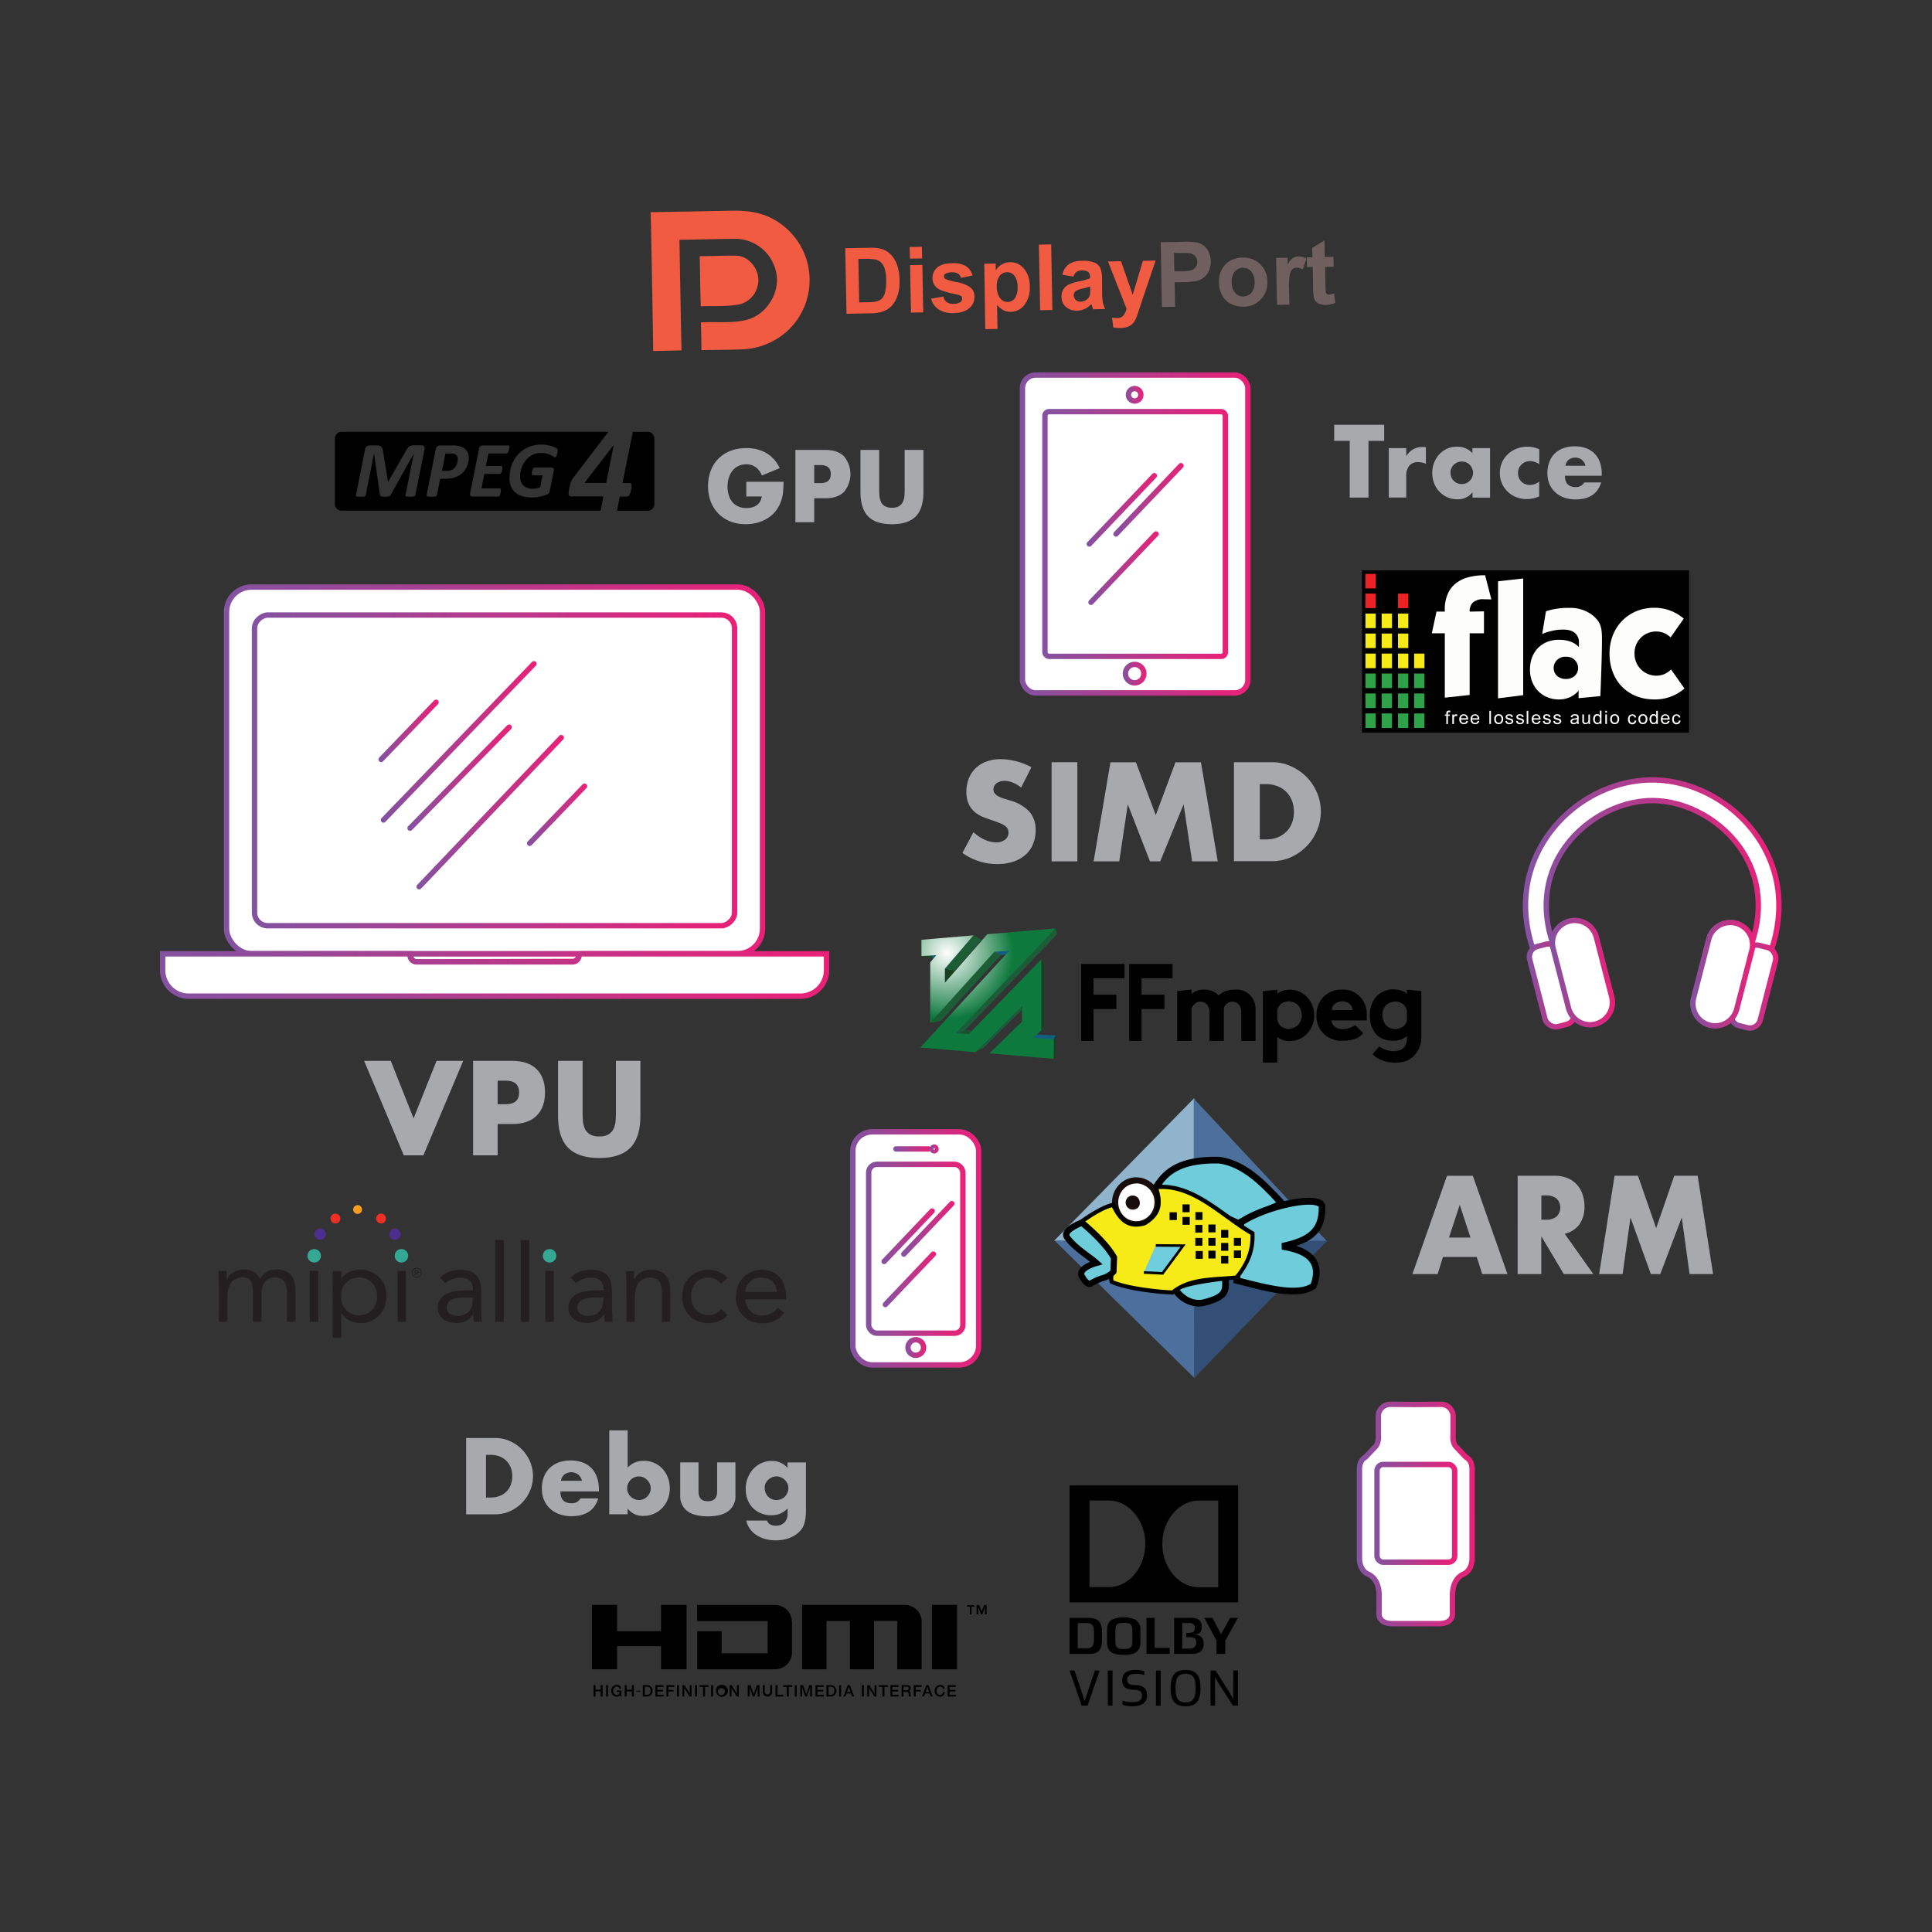 <svg id="Layer_1" data-name="Layer 1" xmlns="http://www.w3.org/2000/svg" xmlns:xlink="http://www.w3.org/1999/xlink" viewBox="0 0 720 720"><rect x="0" y="0" width="720" height="720" fill="#333333" stroke="none"/><defs><style>.cls-1{fill:none;}.cls-2{fill:#010101;}.cls-3{fill:#90b4cb;}.cls-4{fill:#4c6f9c;}.cls-5{fill:#344f75;}.cls-6{fill:#6fccdb;}.cls-30,.cls-31,.cls-32,.cls-33,.cls-34,.cls-35,.cls-36,.cls-37,.cls-38,.cls-39,.cls-40,.cls-41,.cls-42,.cls-43,.cls-44,.cls-45,.cls-46,.cls-47,.cls-48,.cls-49,.cls-50,.cls-51,.cls-52,.cls-53,.cls-54,.cls-55,.cls-56,.cls-57,.cls-58,.cls-59,.cls-60,.cls-7{fill:#fff;}.cls-8{fill:#190c0c;}.cls-9{fill:#f6eb16;}.cls-10{fill:#70cddd;}.cls-11{fill:#fdfefc;}.cls-12{clip-path:url(#clip-path);}.cls-13{fill:#2fa148;}.cls-14{fill:#ed2224;}.cls-15{fill:#f15b42;}.cls-16{isolation:isolate;}.cls-17{fill:#6f5f5e;}.cls-18{fill:#174923;}.cls-19{fill:#135d81;}.cls-20{fill:#1b401e;}.cls-21{fill:#16552a;}.cls-22{fill:#1d5d35;}.cls-23{fill:#188140;}.cls-24{fill:url(#radial-gradient);}.cls-25{fill:#231f20;}.cls-26{fill:#34a892;}.cls-27{fill:#4b2f8e;}.cls-28{fill:#ee2f24;}.cls-29{fill:#f89d1c;}.cls-30,.cls-31,.cls-32,.cls-33,.cls-34,.cls-35,.cls-36,.cls-37,.cls-38,.cls-39,.cls-40,.cls-41,.cls-42,.cls-43,.cls-44,.cls-45,.cls-46,.cls-47,.cls-48,.cls-49,.cls-50,.cls-51,.cls-52,.cls-53,.cls-54,.cls-55,.cls-56,.cls-57,.cls-58,.cls-59,.cls-60{stroke-linecap:round;stroke-miterlimit:10;stroke-width:2px;}.cls-30{stroke:url(#linear-gradient);}.cls-31{stroke:url(#linear-gradient-2);}.cls-32{stroke:url(#linear-gradient-3);}.cls-33{stroke:url(#linear-gradient-4);}.cls-34{stroke:url(#linear-gradient-5);}.cls-35{stroke:url(#linear-gradient-6);}.cls-36{stroke:url(#linear-gradient-7);}.cls-37{stroke:url(#linear-gradient-8);}.cls-38{stroke:url(#linear-gradient-9);}.cls-39{stroke:url(#linear-gradient-10);}.cls-40{stroke:url(#linear-gradient-11);}.cls-41{stroke:url(#linear-gradient-12);}.cls-42{stroke:url(#linear-gradient-13);}.cls-43{stroke:url(#linear-gradient-14);}.cls-44{stroke:url(#linear-gradient-15);}.cls-45{stroke:url(#linear-gradient-16);}.cls-46{stroke:url(#linear-gradient-17);}.cls-47{stroke:url(#linear-gradient-18);}.cls-48{stroke:url(#linear-gradient-19);}.cls-49{stroke:url(#linear-gradient-20);}.cls-50{stroke:url(#linear-gradient-21);}.cls-51{stroke:url(#linear-gradient-22);}.cls-52{stroke:url(#linear-gradient-23);}.cls-53{stroke:url(#linear-gradient-24);}.cls-54{stroke:url(#linear-gradient-25);}.cls-55{stroke:url(#linear-gradient-26);}.cls-56{stroke:url(#linear-gradient-27);}.cls-57{stroke:url(#linear-gradient-28);}.cls-58{stroke:url(#linear-gradient-29);}.cls-59{stroke:url(#linear-gradient-30);}.cls-60{stroke:url(#linear-gradient-31);}.cls-61{fill:#a7a9ac;}</style><clipPath id="clip-path"><polygon id="_Clipping_Path_" data-name="&lt;Clipping Path&gt;" class="cls-1" points="508.51 213 514.56 213 514.56 227.89 520.61 227.89 520.61 220.45 526.66 220.45 526.66 242.78 532.71 242.78 532.71 272.56 508.51 272.56 508.51 213"/></clipPath><radialGradient id="radial-gradient" cx="218.55" cy="496.71" r="24.61" gradientTransform="translate(134.45 -141.55)" gradientUnits="userSpaceOnUse"><stop offset="0" stop-color="#fff"/><stop offset="1" stop-color="#0e793d"/></radialGradient><linearGradient id="linear-gradient" x1="151.78" y1="356.94" x2="216.94" y2="356.94" gradientUnits="userSpaceOnUse"><stop offset="0" stop-color="#8352a1"/><stop offset="1" stop-color="#ea2077"/></linearGradient><linearGradient id="linear-gradient-2" x1="83.42" y1="287.1" x2="285.18" y2="287.1" xlink:href="#linear-gradient"/><linearGradient id="linear-gradient-3" x1="93.84" y1="287.1" x2="274.76" y2="287.1" gradientTransform="translate(-102.8 471.4) rotate(-90)" xlink:href="#linear-gradient"/><linearGradient id="linear-gradient-4" x1="141.9" y1="276.49" x2="199.98" y2="276.49" xlink:href="#linear-gradient"/><linearGradient id="linear-gradient-5" x1="151.82" y1="289.81" x2="190.74" y2="289.81" xlink:href="#linear-gradient"/><linearGradient id="linear-gradient-6" x1="141.04" y1="272.37" x2="163.5" y2="272.37" xlink:href="#linear-gradient"/><linearGradient id="linear-gradient-7" x1="196.39" y1="303.63" x2="218.84" y2="303.63" xlink:href="#linear-gradient"/><linearGradient id="linear-gradient-8" x1="155.2" y1="302.68" x2="210.16" y2="302.68" xlink:href="#linear-gradient"/><linearGradient id="linear-gradient-9" x1="59.61" y1="363.32" x2="308.99" y2="363.32" xlink:href="#linear-gradient"/><linearGradient id="linear-gradient-10" x1="316.82" y1="465.23" x2="365.73" y2="465.23" xlink:href="#linear-gradient"/><linearGradient id="linear-gradient-11" x1="322.72" y1="465.39" x2="359.83" y2="465.39" xlink:href="#linear-gradient"/><linearGradient id="linear-gradient-12" x1="332.88" y1="428.18" x2="347.11" y2="428.18" xlink:href="#linear-gradient"/><linearGradient id="linear-gradient-13" x1="346.43" y1="428.19" x2="349.84" y2="428.19" xlink:href="#linear-gradient"/><linearGradient id="linear-gradient-14" x1="337.36" y1="502.18" x2="345.19" y2="502.18" xlink:href="#linear-gradient"/><linearGradient id="linear-gradient-15" x1="328.49" y1="460.7" x2="348.38" y2="460.7" xlink:href="#linear-gradient"/><linearGradient id="linear-gradient-16" x1="335.83" y1="457.95" x2="355.72" y2="457.95" xlink:href="#linear-gradient"/><linearGradient id="linear-gradient-17" x1="328.95" y1="476.76" x2="348.84" y2="476.76" xlink:href="#linear-gradient"/><linearGradient id="linear-gradient-18" x1="505.63" y1="564.21" x2="549.56" y2="564.21" xlink:href="#linear-gradient"/><linearGradient id="linear-gradient-19" x1="512.17" y1="563.98" x2="543.13" y2="563.98" xlink:href="#linear-gradient"/><linearGradient id="linear-gradient-20" x1="380.04" y1="199" x2="466.04" y2="199" xlink:href="#linear-gradient"/><linearGradient id="linear-gradient-21" x1="388.42" y1="199" x2="457.66" y2="199" xlink:href="#linear-gradient"/><linearGradient id="linear-gradient-22" x1="419.52" y1="147.13" x2="426.17" y2="147.13" xlink:href="#linear-gradient"/><linearGradient id="linear-gradient-23" x1="418.4" y1="251.04" x2="427.29" y2="251.04" xlink:href="#linear-gradient"/><linearGradient id="linear-gradient-24" x1="404.96" y1="190" x2="431.18" y2="190" xlink:href="#linear-gradient"/><linearGradient id="linear-gradient-25" x1="414.9" y1="186.27" x2="441.12" y2="186.27" xlink:href="#linear-gradient"/><linearGradient id="linear-gradient-26" x1="405.58" y1="211.73" x2="431.8" y2="211.73" xlink:href="#linear-gradient"/><linearGradient id="linear-gradient-27" x1="567.53" y1="326.09" x2="664" y2="326.09" xlink:href="#linear-gradient"/><linearGradient id="linear-gradient-28" x1="643.99" y1="367.62" x2="662.85" y2="367.62" gradientTransform="translate(-71.02 174.52) rotate(-14.44)" xlink:href="#linear-gradient"/><linearGradient id="linear-gradient-29" x1="568.95" y1="367.2" x2="587.81" y2="367.2" gradientTransform="translate(1046.95 867.01) rotate(-165.56)" xlink:href="#linear-gradient"/><linearGradient id="linear-gradient-30" x1="577.5" y1="362.37" x2="601.91" y2="362.37" xlink:href="#linear-gradient"/><linearGradient id="linear-gradient-31" x1="629.89" y1="362.79" x2="654.3" y2="362.79" xlink:href="#linear-gradient"/></defs><title>web illustration Final</title><g id="g3258"><g id="g3248"><polygon id="polygon2993" class="cls-2" points="363.95 598.19 364.93 598.19 365.83 600.51 366.71 598.19 367.69 598.19 367.69 601.64 367.06 601.64 367.06 599 367.05 599 366.08 601.64 365.57 601.64 364.6 599 364.58 599 364.58 601.64 363.95 601.64 363.95 598.19"/><polygon id="polygon2995" class="cls-2" points="362.08 601.64 361.45 601.64 361.45 598.77 360.39 598.77 360.39 598.19 363.13 598.19 363.13 598.77 362.08 598.77 362.08 601.64"/></g><g id="g3252"><polygon id="polygon2997" class="cls-2" points="356.68 598.1 356.68 607.89 356.65 611.12 356.68 613.49 356.68 622.09 347.3 622.09 347.3 598.1 356.68 598.1"/><path id="path3005" class="cls-2" d="M343.46,604.41v17.69h-9.08v-18h-8.65v18h-9v-18H308v18h-9.09v-24H337.2a6.28,6.28,0,0,1,6.27,6.31h0Z"/><path id="path3033" class="cls-2" d="M295.16,604.41v11.37a6.32,6.32,0,0,1-6.31,6.31h-29l0-14.19h9.08l0,8.22h17.15v-12H259.8l0-6h29a6.32,6.32,0,0,1,6.31,6.31h0Z"/><polygon id="polygon3053" class="cls-2" points="246.34 598.1 255.87 598.1 255.87 622.09 246.34 622.09 246.34 613.49 229.97 613.49 229.97 622.09 220.59 622.09 220.59 598.1 229.97 598.1 229.97 607.89 246.34 607.89 246.34 598.1"/></g><g id="g3208"><polygon id="polygon2999" class="cls-2" points="353.89 631.6 356.24 631.6 356.24 632.24 353.15 632.24 353.15 628.02 356.2 628.02 356.2 628.66 353.89 628.66 353.89 629.77 356.02 629.77 356.02 630.37 353.89 630.37 353.89 631.6"/><path id="path3001" class="cls-2" d="M351.35,630.64h0.72a1.73,1.73,0,0,1-1.79,1.7,2.22,2.22,0,0,1,0-4.42,1.65,1.65,0,0,1,1.79,1.44h-0.74a1,1,0,0,0-1.05-.84,1.65,1.65,0,0,0,0,3.21,1.08,1.08,0,0,0,1.07-1.1h0Z"/><path id="path3003" class="cls-2" d="M346,628l1.63,4.22h-0.79l-0.39-1.12h-1.69l-0.4,1.12h-0.76l1.62-4.22H346Zm0.24,2.54-0.63-1.81h0L345,630.56h1.29Z"/><polygon id="polygon3007" class="cls-2" points="343.44 628.66 341.28 628.66 341.28 629.77 343.18 629.77 343.18 630.37 341.28 630.37 341.28 632.24 340.53 632.24 340.53 628.02 343.44 628.02 343.44 628.66"/><path id="path3009" class="cls-2" d="M339.54,632.24h-0.79a1.18,1.18,0,0,1-.11-0.62c0-.77-0.16-1.12-0.84-1.12h-1.09v1.73H336V628h2a1.16,1.16,0,0,1,1.39,1.14,1,1,0,0,1-.7,1.06h0a0.77,0.77,0,0,1,.63.89,1.88,1.88,0,0,0,.23,1.11h0Zm-0.9-3a0.61,0.61,0,0,0-.73-0.65h-1.2v1.32h1.21A0.63,0.63,0,0,0,338.64,629.27Z"/><polygon id="polygon3011" class="cls-2" points="332.56 631.6 334.91 631.6 334.91 632.24 331.84 632.24 331.84 628.02 334.87 628.02 334.87 628.66 332.56 628.66 332.56 629.77 334.7 629.77 334.7 630.37 332.56 630.37 332.56 631.6"/><polygon id="polygon3013" class="cls-2" points="329.59 632.24 328.85 632.24 328.85 628.66 327.51 628.66 327.51 628.02 330.93 628.02 330.93 628.66 329.59 628.66 329.59 632.24"/><polygon id="polygon3015" class="cls-2" points="325.93 628.02 326.63 628.02 326.63 632.24 325.85 632.24 323.93 629.14 323.91 629.14 323.91 632.24 323.2 632.24 323.2 628.02 323.99 628.02 325.91 631.13 325.93 631.13 325.93 628.02"/><rect id="rect3017" class="cls-2" x="321.19" y="628.02" width="0.74" height="4.22"/><path id="path3019" class="cls-2" d="M316.69,628l1.63,4.22h-0.79l-0.39-1.12h-1.68l-0.39,1.12h-0.76l1.62-4.22h0.78Zm0.24,2.54-0.63-1.81h0l-0.64,1.81h1.29Z"/><rect id="rect3021" class="cls-2" x="312.72" y="628.02" width="0.74" height="4.22"/><path id="path3023" class="cls-2" d="M309.8,628a2.12,2.12,0,0,1,0,4.22H308V628h1.75Zm1.12,2.11a1.26,1.26,0,0,0-1.41-1.51h-0.73v3h0.73A1.26,1.26,0,0,0,310.92,630.13Z"/><polygon id="polygon3025" class="cls-2" points="304.65 631.6 306.99 631.6 306.99 632.24 303.91 632.24 303.91 628.02 306.95 628.02 306.95 628.66 304.65 628.66 304.65 629.77 306.78 629.77 306.78 630.37 304.65 630.37 304.65 631.6"/><polygon id="polygon3027" class="cls-2" points="298.24 628.02 299.28 628.02 300.44 631.32 300.45 631.32 301.59 628.02 302.61 628.02 302.61 632.24 301.91 632.24 301.91 628.99 301.9 628.99 300.73 632.24 300.12 632.24 298.95 628.99 298.94 628.99 298.94 632.24 298.24 632.24 298.24 628.02"/><rect id="rect3029" class="cls-2" x="296.19" y="628.02" width="0.74" height="4.22"/><polygon id="polygon3031" class="cls-2" points="293.95 632.24 293.21 632.24 293.21 628.66 291.88 628.66 291.88 628.02 295.29 628.02 295.29 628.66 293.95 628.66 293.95 632.24"/><polygon id="polygon3035" class="cls-2" points="289.76 631.6 291.9 631.6 291.9 632.24 289.02 632.24 289.02 628.02 289.76 628.02 289.76 631.6"/><path id="path3037" class="cls-2" d="M287.75,628v2.7a1.74,1.74,0,0,1-3.46,0V628H285v2.46a1,1,0,1,0,2,0V628h0.74Z"/><polygon id="polygon3039" class="cls-2" points="278.67 628.02 279.71 628.02 280.87 631.32 280.88 631.32 282.02 628.02 283.04 628.02 283.04 632.24 282.34 632.24 282.34 628.99 282.33 628.99 281.16 632.24 280.55 632.24 279.38 628.99 279.37 628.99 279.37 632.24 278.67 632.24 278.67 628.02"/><polygon id="polygon3041" class="cls-2" points="274.63 628.02 275.34 628.02 275.34 632.24 274.56 632.24 272.64 629.14 272.62 629.14 272.62 632.24 271.92 632.24 271.92 628.02 272.7 628.02 274.62 631.13 274.63 631.13 274.63 628.02"/><path id="path3043" class="cls-2" d="M268.84,627.92a2.22,2.22,0,1,1-2,2.21A2,2,0,0,1,268.84,627.92Zm1.28,2.21a1.31,1.31,0,1,0-1.28,1.61A1.39,1.39,0,0,0,270.12,630.13Z"/><rect id="rect3045" class="cls-2" x="264.99" y="628.02" width="0.74" height="4.22"/><polygon id="polygon3047" class="cls-2" points="262.75 632.24 262.01 632.24 262.01 628.66 260.67 628.66 260.67 628.02 264.08 628.02 264.08 628.66 262.75 628.66 262.75 632.24"/><rect id="rect3049" class="cls-2" x="259.02" y="628.02" width="0.74" height="4.22"/><polygon id="polygon3051" class="cls-2" points="257.03 628.02 257.73 628.02 257.73 632.24 256.95 632.24 255.03 629.14 255.02 629.14 255.02 632.24 254.32 632.24 254.32 628.02 255.09 628.02 257.02 631.13 257.03 631.13 257.03 628.02"/><rect id="rect3055" class="cls-2" x="252.29" y="628.02" width="0.74" height="4.22"/><polygon id="polygon3057" class="cls-2" points="251.28 628.66 249.11 628.66 249.11 629.77 251.02 629.77 251.02 630.37 249.11 630.37 249.11 632.24 248.37 632.24 248.37 628.02 251.28 628.02 251.28 628.66"/><polygon id="polygon3059" class="cls-2" points="244.98 631.6 247.32 631.6 247.32 632.24 244.24 632.24 244.24 628.02 247.28 628.02 247.28 628.66 244.98 628.66 244.98 629.77 247.1 629.77 247.1 630.37 244.98 630.37 244.98 631.6"/><path id="path3061" class="cls-2" d="M241.31,628a2.12,2.12,0,0,1,0,4.22h-1.75V628h1.75Zm1.12,2.11a1.26,1.26,0,0,0-1.41-1.51H240.3v3H241A1.26,1.26,0,0,0,242.43,630.13Z"/><rect id="rect3063" class="cls-2" x="237.12" y="630.05" width="1.5" height="0.39"/><polygon id="polygon3065" class="cls-2" points="235.47 628.02 236.21 628.02 236.21 632.24 235.47 632.24 235.47 630.34 233.55 630.34 233.55 632.24 232.81 632.24 232.81 628.02 233.55 628.02 233.55 629.7 235.47 629.7 235.47 628.02"/><path id="path3067" class="cls-2" d="M231.61,630v2.22h-0.47l-0.11-.5a1.52,1.52,0,0,1-1.27.6,2.22,2.22,0,0,1,0-4.42,1.66,1.66,0,0,1,1.8,1.44h-0.72a1,1,0,0,0-1.08-.84,1.65,1.65,0,0,0,0,3.21,1.07,1.07,0,0,0,1.18-1.16h-1.12V630h1.79Z"/><rect id="rect3069" class="cls-2" x="225.88" y="628.02" width="0.74" height="4.22"/><polygon id="polygon3071" class="cls-2" points="223.84 628.02 224.58 628.02 224.58 632.24 223.84 632.24 223.84 630.34 221.92 630.34 221.92 632.24 221.19 632.24 221.19 628.02 221.92 628.02 221.92 629.7 223.84 629.7 223.84 628.02"/></g></g><g id="_Group_" data-name="&lt;Group&gt;"><g id="layer1"><g id="g7462"><g id="path3083"><path id="_Path_" data-name="&lt;Path&gt;" class="cls-3" d="M392.82,462.42h52.29V409.18Z"/></g><g id="path3085"><path id="_Path_2" data-name="&lt;Path&gt;" class="cls-4" d="M445.11,513.53l-52-51.11h52.28Z"/></g><g id="path3087"><path id="_Path_3" data-name="&lt;Path&gt;" class="cls-4" d="M494.58,462.64h-49.7V409.41Z"/></g><g id="path3089"><path id="_Path_4" data-name="&lt;Path&gt;" class="cls-5" d="M445.11,513.52l49.46-51.11H444.88Z"/></g></g></g><g id="layer2"><g id="path19740"><path id="_Path_5" data-name="&lt;Path&gt;" class="cls-6" d="M431.15,441.94c3.57-5.39,8.72-10,23.37-9.58,9.94,1.44,17.23,9.81,23.2,16.14l-16.31,7.4Z"/><path id="_Compound_Path_" data-name="&lt;Compound Path&gt;" class="cls-2" d="M461.41,457.26l-32.1-14.8,0.8-1.21c3.64-5.49,9.09-10.52,24.44-10.14,9.92,1.43,17.16,9.15,23,15.36l2.29,2.43ZM433,441.43l28.39,13.09,14.2-6.44c-5.54-5.91-12.42-13.21-21.27-14.49C441,433.32,436.08,437.26,433,441.43Z"/></g><g id="path19738"><path id="_Path_6" data-name="&lt;Path&gt;" class="cls-6" d="M462.42,455.56c9.52-6.32,29.1-10.43,30.26-6.05,0.29,9.65-4.88,12.76-14.79,15,8.16,1.29,15.47,4.66,11.6,14.79-6.24,4.38-19.76,0-28.58-2Z"/><path id="_Compound_Path_2" data-name="&lt;Compound Path&gt;" class="cls-2" d="M481.85,482.39c-5.41,0-11.74-1.58-17.25-3-1.4-.35-2.74-0.68-4-1l-1-.24,1.63-23.36,0.51-.34c8.29-5.51,24.52-9.58,29.94-7.52a3.26,3.26,0,0,1,2.21,2.19c0.3,9-3.66,12.83-10.82,15.18,3.71,1.18,6.21,2.92,7.56,5.26,1.54,2.67,1.55,6.06,0,10.07l-0.14.36-0.31.22C488,481.81,485.1,482.39,481.85,482.39Zm-19.63-6.11,3,0.74c7.72,1.93,18.23,4.54,23.25,1.43,1.11-3.11,1.12-5.65,0-7.56-1.49-2.58-5-4.27-10.78-5.18l-0.08-2.45c9.37-2.08,14.08-4.77,13.82-13.7a1,1,0,0,1-.64-0.21c-4.22-1.6-19,1.77-27.17,6.94Z"/></g><g id="path10966"><path id="_Path_7" data-name="&lt;Path&gt;" class="cls-7" d="M431.39,448.1a7.91,7.91,0,1,1-15.81,0h0a7.91,7.91,0,1,1,15.81,0h0Z"/><path id="_Compound_Path_3" data-name="&lt;Compound Path&gt;" class="cls-8" d="M423.48,457.46a8.85,8.85,0,0,1-6.41-2.75,9.58,9.58,0,0,1,0-13.21,8.85,8.85,0,0,1,6.42-2.76h0a9.22,9.22,0,0,1,9.06,9.35h0a9.45,9.45,0,0,1-2.64,6.6,8.86,8.86,0,0,1-6.42,2.76h0Zm0-16.41h0a6.58,6.58,0,0,0-4.76,2.05,7.29,7.29,0,0,0,0,10,6.57,6.57,0,0,0,4.76,2h0a6.58,6.58,0,0,0,4.76-2.05,7.16,7.16,0,0,0,2-5h0A6.92,6.92,0,0,0,423.49,441Z"/></g><g id="path11841"><path id="_Path_8" data-name="&lt;Path&gt;" class="cls-7" d="M423.61,448.16a1,1,0,1,1-1.9,0h0a1,1,0,1,1,1.9,0h0Z"/><path id="_Path_9" data-name="&lt;Path&gt;" class="cls-8" d="M422.66,450.74a2.63,2.63,0,1,1,2.1-2.58h0A2.35,2.35,0,0,1,422.66,450.74Z"/></g><g id="path11843"><path id="_Path_10" data-name="&lt;Path&gt;" class="cls-6" d="M438.28,481c-1.48-2.48,12.48-4.35,18.49-5-0.4,4.22,1.78,7.16-8.49,9.62C444.46,486.23,440.77,484.31,438.28,481Z"/><path id="_Compound_Path_4" data-name="&lt;Compound Path&gt;" class="cls-2" d="M446.74,486.92a12,12,0,0,1-9.46-5.2l-0.07-.11a1.92,1.92,0,0,1-.08-1.86c0.44-.89,1.47-3,19.5-5.07l1.53-.18L458,476a18.46,18.46,0,0,0,0,1.94c0,3.93-.58,6.67-9.4,8.77A10.24,10.24,0,0,1,446.74,486.92Zm-7.12-6.26c2.31,2.84,5.43,4.19,8.43,3.65,7.47-1.79,7.45-3.49,7.42-6.3,0-.22,0-0.45,0-0.68C445.05,478.61,440.77,479.92,439.62,480.66Z"/></g><g id="path13591"><path id="_Path_11" data-name="&lt;Path&gt;" class="cls-9" d="M403.16,455.17c4.4,4.16,7.33,8.17,11.77,12.84-0.15,2.16-1.36,9.41-.49,9.78,5.38,2.28,15.49,3.55,22.6,3.89,6.41-5.39,15.86-4.71,23.77-5.59,4.08-4.87,6.3-10.27,5.94-16.4-11.38-6.52-22.1-18.71-36-17.23,2.08,6.22,1.36,10.06-4.16,13.43-6,1.75-9.07-1.23-11.77-6.89C411.05,450,406.91,452.53,403.16,455.17Z"/><path id="_Compound_Path_5" data-name="&lt;Compound Path&gt;" class="cls-2" d="M437.3,482.46H437c-7.58-.36-17.59-1.72-22.86-4-1-.41-1-1.84-0.25-8.06,0.1-.84.19-1.59,0.25-2.14-1.75-1.85-3.26-3.59-4.72-5.28a97.69,97.69,0,0,0-6.78-7.28l-0.68-.64,0.77-.54c3.1-2.18,7.71-5.21,11.9-6.3l0.61-.16,0.27,0.57c2.93,6.15,5.86,7.92,10.76,6.52,4.84-3,5.82-6.26,3.74-12.48l-0.3-.91,0.95-.1c10.31-1.1,18.88,5.08,27.13,11a108.05,108.05,0,0,0,9.35,6.29l0.36,0.21,0,0.42c0.35,6.06-1.65,11.6-6.12,16.94l-0.2.24-0.31,0c-1.67.18-3.4,0.3-5.16,0.42-6.55.44-13.33,0.89-18.2,5Zm-22.36-5.29c5.08,2.08,14.52,3.36,21.83,3.73,5.23-4.24,12.15-4.71,18.85-5.16,1.63-.11,3.23-0.22,4.79-0.38,4-4.83,5.8-9.82,5.59-15.22-3.07-1.8-6.15-4-9.12-6.17-7.76-5.61-15.77-11.42-25.12-10.84,1.61,5.35,1.27,9.71-4.78,13.4l-0.19.08c-6.82,2-10-1.95-12.39-6.72-3.47,1-7.23,3.43-10,5.36,2.3,2.24,4.2,4.43,6.2,6.74,1.52,1.75,3.09,3.56,4.92,5.48l0.23,0.25,0,0.34c0,0.57-.15,1.5-0.28,2.56C415.19,472.47,414.73,476.21,414.94,477.17Z"/></g><g id="rect17085"><rect id="_Path_12" data-name="&lt;Path&gt;" class="cls-2" x="435.99" y="451.88" width="2.45" height="2.66"/><path id="_Compound_Path_6" data-name="&lt;Compound Path&gt;" class="cls-2" d="M438.55,454.65h-2.67v-2.88h2.67v2.88Zm-2.45-.23h2.22V452h-2.22v2.43Z"/></g><g id="rect17960"><rect id="_Path_13" data-name="&lt;Path&gt;" class="cls-2" x="440.79" y="448.97" width="2.45" height="2.66"/><path id="_Compound_Path_7" data-name="&lt;Compound Path&gt;" class="cls-2" d="M443.35,451.74h-2.67v-2.88h2.67v2.88Zm-2.45-.23h2.22v-2.43H440.9v2.43Z"/></g><g id="rect17962"><rect id="_Path_14" data-name="&lt;Path&gt;" class="cls-2" x="440.81" y="453.64" width="2.45" height="2.66"/><path id="_Compound_Path_8" data-name="&lt;Compound Path&gt;" class="cls-2" d="M443.37,456.41h-2.67v-2.88h2.67v2.88Zm-2.45-.23h2.22v-2.43h-2.22v2.43Z"/></g><g id="rect17964"><rect id="_Path_15" data-name="&lt;Path&gt;" class="cls-2" x="445.6" y="451.84" width="2.45" height="2.66"/><path id="_Compound_Path_9" data-name="&lt;Compound Path&gt;" class="cls-2" d="M448.15,454.61h-2.67v-2.88h2.67v2.88Zm-2.45-.23h2.22V452h-2.22v2.43Z"/></g><g id="rect17966"><rect id="_Path_16" data-name="&lt;Path&gt;" class="cls-2" x="445.56" y="456.58" width="2.45" height="2.66"/><path id="_Compound_Path_10" data-name="&lt;Compound Path&gt;" class="cls-2" d="M448.12,459.35h-2.67v-2.88h2.67v2.88Zm-2.45-.23h2.22v-2.43h-2.22v2.43Z"/></g><g id="rect17968"><rect id="_Path_17" data-name="&lt;Path&gt;" class="cls-2" x="450.43" y="456.46" width="2.45" height="2.66"/><path id="_Compound_Path_11" data-name="&lt;Compound Path&gt;" class="cls-2" d="M453,459.23h-2.67v-2.88H453v2.88Zm-2.45-.23h2.22v-2.43h-2.22V459Z"/></g><g id="rect17970"><rect id="_Path_18" data-name="&lt;Path&gt;" class="cls-2" x="450.43" y="461.45" width="2.45" height="2.66"/><path id="_Compound_Path_12" data-name="&lt;Compound Path&gt;" class="cls-2" d="M453,464.22h-2.67v-2.88H453v2.88Zm-2.45-.23h2.22v-2.43h-2.22V464Z"/></g><g id="rect17972"><rect id="_Path_19" data-name="&lt;Path&gt;" class="cls-2" x="445.56" y="461.45" width="2.45" height="2.66"/><path id="_Compound_Path_13" data-name="&lt;Compound Path&gt;" class="cls-2" d="M448.12,464.22h-2.67v-2.88h2.67v2.88Zm-2.45-.23h2.22v-2.43h-2.22V464Z"/></g><g id="rect17974"><rect id="_Path_20" data-name="&lt;Path&gt;" class="cls-2" x="445.68" y="466.33" width="2.45" height="2.66"/><path id="_Compound_Path_14" data-name="&lt;Compound Path&gt;" class="cls-2" d="M448.24,469.1h-2.67v-2.88h2.67v2.88Zm-2.45-.23H448v-2.43h-2.22v2.43Z"/></g><g id="rect17976"><rect id="_Path_21" data-name="&lt;Path&gt;" class="cls-2" x="450.43" y="466.21" width="2.45" height="2.66"/><path id="_Compound_Path_15" data-name="&lt;Compound Path&gt;" class="cls-2" d="M453,469h-2.67v-2.88H453V469Zm-2.45-.23h2.22v-2.43h-2.22v2.43Z"/></g><g id="rect17978"><rect id="_Path_22" data-name="&lt;Path&gt;" class="cls-2" x="455.19" y="468.11" width="2.45" height="2.66"/><path id="_Compound_Path_16" data-name="&lt;Compound Path&gt;" class="cls-2" d="M457.75,470.88h-2.67V468h2.67v2.88Zm-2.45-.23h2.22v-2.43H455.3v2.43Z"/></g><g id="rect17980"><rect id="_Path_23" data-name="&lt;Path&gt;" class="cls-2" x="455.19" y="463.35" width="2.45" height="2.66"/><path id="_Compound_Path_17" data-name="&lt;Compound Path&gt;" class="cls-2" d="M457.75,466.12h-2.67v-2.88h2.67v2.88Zm-2.45-.23h2.22v-2.43H455.3v2.43Z"/></g><g id="rect17982"><rect id="_Path_24" data-name="&lt;Path&gt;" class="cls-2" x="459.94" y="466.09" width="2.45" height="2.66"/><path id="_Compound_Path_18" data-name="&lt;Compound Path&gt;" class="cls-2" d="M462.5,468.86h-2.67V466h2.67v2.88Zm-2.45-.23h2.22V466.2h-2.22v2.43Z"/></g><g id="rect17984"><rect id="_Path_25" data-name="&lt;Path&gt;" class="cls-2" x="459.94" y="461.45" width="2.45" height="2.66"/><path id="_Compound_Path_19" data-name="&lt;Compound Path&gt;" class="cls-2" d="M462.5,464.22h-2.67v-2.88h2.67v2.88Zm-2.45-.23h2.22v-2.43h-2.22V464Z"/></g><g id="rect17986"><rect id="_Path_26" data-name="&lt;Path&gt;" class="cls-2" x="455.19" y="458.48" width="2.45" height="2.66"/><path id="_Compound_Path_20" data-name="&lt;Compound Path&gt;" class="cls-2" d="M457.75,461.25h-2.67v-2.88h2.67v2.88ZM455.3,461h2.22v-2.43H455.3V461Z"/></g><g id="path17988"><path id="_Path_27" data-name="&lt;Path&gt;" class="cls-10" d="M430.73,464.13l10.17,0.08-7.65,10.34-7-.34"/><polygon id="_Path_28" data-name="&lt;Path&gt;" class="cls-2" points="433.49 475.04 426.25 474.69 426.3 473.74 433.02 474.06 439.95 464.68 430.73 464.61 430.73 463.65 441.85 463.74 433.49 475.04"/></g><g id="path7470"><path id="_Path_29" data-name="&lt;Path&gt;" class="cls-6" d="M415.17,468.69c-3.22-5.66-9.88-11.26-12-13-0.94.33-6.78,2.74-5.76,5.13,2.75,4.18,8.85,7.77,11.15,9.89-3.07.87-6.7,2.7-5.37,5.06,0.76,1.08,1.71,3,3.17,2.69,3.73-2.46,6.67-2.07,8.57-4.54Z"/><path id="_Compound_Path_21" data-name="&lt;Compound Path&gt;" class="cls-2" d="M406.06,479.63c-1.66,0-2.7-1.6-3.42-2.7l-0.35-.52a3.06,3.06,0,0,1-.26-2.8c0.64-1.56,2.5-2.64,4.23-3.34l-1.29-1c-2.87-2.13-6.45-4.79-8.48-7.87a2.72,2.72,0,0,1-.06-2.35c1.17-2.65,6.34-4.48,6.4-4.5l0.62-.22,0.5,0.43c2.3,1.95,9,7.59,12.22,13.33l0.16,0.28-0.23,5.91-0.22.29a9,9,0,0,1-4.63,2.83,18.18,18.18,0,0,0-4.22,2l-0.39.16A2.72,2.72,0,0,1,406.06,479.63ZM403,457c-1.56.64-4,1.95-4.45,3a0.37,0.37,0,0,0,0,.34c1.71,2.56,5.1,5.08,7.83,7.1,1.23,0.91,2.29,1.7,3,2.38l1.52,1.39-2,.56c-2.47.7-4.38,1.78-4.75,2.69a0.71,0.71,0,0,0,.08.7l0.33,0.49a4.27,4.27,0,0,0,1.46,1.64,20.62,20.62,0,0,1,4.46-2,7.63,7.63,0,0,0,3.35-1.8L414,469C411.06,464,405.37,459,403,457Z"/></g></g></g><g id="_Group_2" data-name="&lt;Group&gt;"><rect id="rect4" class="cls-2" x="507.58" y="212.54" width="121.89" height="60.48"/><g id="free_lossless_audio_codec" data-name="free lossless audio codec"><path id="path10" class="cls-11" d="M539,269.81v-3.08h-0.53v-0.47H539v-0.38a1.65,1.65,0,0,1,.06-0.53,0.77,0.77,0,0,1,.31-0.38,1.1,1.1,0,0,1,.61-0.15,2.94,2.94,0,0,1,.56.06l-0.09.52a2,2,0,0,0-.35,0,0.53,0.53,0,0,0-.39.12,0.63,0.63,0,0,0-.11.44v0.33h0.69v0.47h-0.69v3.08H539Z"/><path id="path12" class="cls-11" d="M541.23,269.81v-3.55h0.54v0.54a1.47,1.47,0,0,1,.38-0.5,0.67,0.67,0,0,1,.39-0.12,1.18,1.18,0,0,1,.62.19l-0.21.56a0.86,0.86,0,0,0-.44-0.13,0.57,0.57,0,0,0-.35.12,0.64,0.64,0,0,0-.22.33,2.34,2.34,0,0,0-.1.7v1.86h-0.6Z"/><path id="path14" class="cls-11" d="M546.48,268.66l0.62,0.08a1.52,1.52,0,0,1-.55.85,1.85,1.85,0,0,1-2.25-.18,1.88,1.88,0,0,1-.46-1.35,2,2,0,0,1,.46-1.39,1.56,1.56,0,0,1,1.2-.49,1.52,1.52,0,0,1,1.16.49,1.93,1.93,0,0,1,.45,1.36s0,0.09,0,.16h-2.65a1.37,1.37,0,0,0,.33.9,1,1,0,0,0,.74.31,0.92,0.92,0,0,0,.57-0.17A1.15,1.15,0,0,0,546.48,268.66Zm-2-1h2a1.2,1.2,0,0,0-.23-0.67,0.92,0.92,0,0,0-.75-0.35,1,1,0,0,0-.7.28A1.1,1.1,0,0,0,544.5,267.69Z"/><g id="use16"><path id="path14-2" data-name="path14" class="cls-11" d="M550.67,268.66l0.62,0.08a1.52,1.52,0,0,1-.55.85,1.85,1.85,0,0,1-2.25-.18,1.88,1.88,0,0,1-.46-1.35,2,2,0,0,1,.46-1.39,1.56,1.56,0,0,1,1.2-.49,1.52,1.52,0,0,1,1.16.49,1.93,1.93,0,0,1,.45,1.36s0,0.09,0,.16h-2.65a1.37,1.37,0,0,0,.33.9,1,1,0,0,0,.74.31,0.92,0.92,0,0,0,.57-0.17A1.15,1.15,0,0,0,550.67,268.66Zm-2-1h2a1.2,1.2,0,0,0-.23-0.67,0.92,0.92,0,0,0-.75-0.35,1,1,0,0,0-.7.28A1.1,1.1,0,0,0,548.69,267.69Z"/></g><rect id="rect20" class="cls-11" x="555.04" y="264.9" width="0.6" height="4.9"/><path id="path22" class="cls-11" d="M556.85,268a1.83,1.83,0,0,1,.55-1.46,1.65,1.65,0,0,1,1.12-.39,1.59,1.59,0,0,1,1.2.48,1.83,1.83,0,0,1,.47,1.33,2.35,2.35,0,0,1-.21,1.08,1.46,1.46,0,0,1-.6.61,1.74,1.74,0,0,1-.86.22,1.6,1.6,0,0,1-1.21-.48A1.91,1.91,0,0,1,556.85,268Zm0.62,0a1.51,1.51,0,0,0,.3,1,1,1,0,0,0,1.5,0,1.55,1.55,0,0,0,.3-1,1.47,1.47,0,0,0-.3-1,1,1,0,0,0-1.49,0A1.51,1.51,0,0,0,557.47,268Z"/><path id="path24" class="cls-11" d="M561,268.74l0.6-.09a0.83,0.83,0,0,0,.28.55,1,1,0,0,0,.64.19,0.94,0.94,0,0,0,.62-0.17,0.51,0.51,0,0,0,.2-0.4,0.37,0.37,0,0,0-.18-0.32,2.63,2.63,0,0,0-.62-0.2,5.59,5.59,0,0,1-.92-0.29,0.88,0.88,0,0,1-.52-0.81,0.91,0.91,0,0,1,.11-0.44,1,1,0,0,1,.3-0.34,1.23,1.23,0,0,1,.38-0.18,1.81,1.81,0,0,1,.52-0.07,2.06,2.06,0,0,1,.73.12,1,1,0,0,1,.47.33,1.27,1.27,0,0,1,.21.55l-0.59.08a0.64,0.64,0,0,0-.23-0.43,0.85,0.85,0,0,0-.54-0.15,1,1,0,0,0-.59.14,0.4,0.4,0,0,0-.18.32,0.33,0.33,0,0,0,.07.21,0.53,0.53,0,0,0,.23.16l0.53,0.15a7.38,7.38,0,0,1,.89.28,0.9,0.9,0,0,1,.4.32,0.88,0.88,0,0,1,.14.52,1,1,0,0,1-.18.57,1.13,1.13,0,0,1-.51.41,1.85,1.85,0,0,1-.75.15,1.67,1.67,0,0,1-1.06-.29A1.34,1.34,0,0,1,561,268.74Z"/><g id="use26"><path id="path24-2" data-name="path24" class="cls-11" d="M565,268.74l0.6-.09a0.83,0.83,0,0,0,.28.55,1,1,0,0,0,.64.19,0.94,0.94,0,0,0,.62-0.17,0.51,0.51,0,0,0,.2-0.4,0.37,0.37,0,0,0-.18-0.32,2.63,2.63,0,0,0-.62-0.2,5.59,5.59,0,0,1-.92-0.29,0.88,0.88,0,0,1-.52-0.81,0.91,0.91,0,0,1,.11-0.44,1,1,0,0,1,.3-0.34,1.23,1.23,0,0,1,.38-0.18,1.81,1.81,0,0,1,.52-0.07,2.06,2.06,0,0,1,.73.12,1,1,0,0,1,.47.33,1.27,1.27,0,0,1,.21.55l-0.59.08a0.64,0.64,0,0,0-.23-0.43,0.85,0.85,0,0,0-.54-0.15,1,1,0,0,0-.59.14,0.4,0.4,0,0,0-.18.32,0.33,0.33,0,0,0,.07.21,0.53,0.53,0,0,0,.23.16l0.53,0.15a7.38,7.38,0,0,1,.89.28,0.9,0.9,0,0,1,.4.32,0.88,0.88,0,0,1,.14.52,1,1,0,0,1-.18.57,1.13,1.13,0,0,1-.51.41,1.85,1.85,0,0,1-.75.15,1.67,1.67,0,0,1-1.06-.29A1.34,1.34,0,0,1,565,268.74Z"/></g><rect id="rect28" class="cls-11" x="568.95" y="264.9" width="0.6" height="4.9"/><g id="use30"><path id="path14-3" data-name="path14" class="cls-11" d="M573.47,268.66l0.62,0.08a1.52,1.52,0,0,1-.55.85,1.85,1.85,0,0,1-2.25-.18,1.88,1.88,0,0,1-.46-1.35,2,2,0,0,1,.46-1.39,1.56,1.56,0,0,1,1.2-.49,1.52,1.52,0,0,1,1.16.49,1.93,1.93,0,0,1,.45,1.36s0,0.09,0,.16h-2.65a1.37,1.37,0,0,0,.33.9,1,1,0,0,0,.74.31,0.92,0.92,0,0,0,.57-0.17A1.15,1.15,0,0,0,573.47,268.66Zm-2-1h2a1.2,1.2,0,0,0-.23-0.67,0.92,0.92,0,0,0-.75-0.35,1,1,0,0,0-.7.28A1.1,1.1,0,0,0,571.49,267.69Z"/></g><g id="use32"><path id="path24-3" data-name="path24" class="cls-11" d="M575,268.74l0.6-.09a0.83,0.83,0,0,0,.28.55,1,1,0,0,0,.64.19,0.94,0.94,0,0,0,.62-0.17,0.51,0.51,0,0,0,.2-0.4,0.37,0.37,0,0,0-.18-0.32,2.63,2.63,0,0,0-.62-0.2,5.59,5.59,0,0,1-.92-0.29,0.88,0.88,0,0,1-.52-0.81,0.91,0.91,0,0,1,.11-0.44,1,1,0,0,1,.3-0.34,1.23,1.23,0,0,1,.38-0.18,1.81,1.81,0,0,1,.52-0.07,2.06,2.06,0,0,1,.73.12,1,1,0,0,1,.47.33,1.27,1.27,0,0,1,.21.55l-0.59.08a0.64,0.64,0,0,0-.23-0.43,0.85,0.85,0,0,0-.54-0.15,1,1,0,0,0-.59.14,0.4,0.4,0,0,0-.18.32,0.33,0.33,0,0,0,.07.21,0.53,0.53,0,0,0,.23.16l0.53,0.15a7.38,7.38,0,0,1,.89.28,0.9,0.9,0,0,1,.4.32,0.88,0.88,0,0,1,.14.52,1,1,0,0,1-.18.57,1.13,1.13,0,0,1-.51.41,1.85,1.85,0,0,1-.75.15,1.67,1.67,0,0,1-1.06-.29A1.34,1.34,0,0,1,575,268.74Z"/></g><g id="use34"><path id="path24-4" data-name="path24" class="cls-11" d="M578.87,268.74l0.6-.09a0.83,0.83,0,0,0,.28.55,1,1,0,0,0,.64.19,0.94,0.94,0,0,0,.62-0.17,0.51,0.51,0,0,0,.2-0.4,0.37,0.37,0,0,0-.18-0.32,2.63,2.63,0,0,0-.62-0.2,5.59,5.59,0,0,1-.92-0.29,0.88,0.88,0,0,1-.52-0.81,0.91,0.91,0,0,1,.11-0.44,1,1,0,0,1,.3-0.34,1.23,1.23,0,0,1,.38-0.18,1.81,1.81,0,0,1,.52-0.07,2.06,2.06,0,0,1,.73.12,1,1,0,0,1,.47.33,1.27,1.27,0,0,1,.21.55l-0.59.08a0.64,0.64,0,0,0-.23-0.43,0.85,0.85,0,0,0-.54-0.15,1,1,0,0,0-.59.14,0.4,0.4,0,0,0-.18.32,0.33,0.33,0,0,0,.07.21,0.53,0.53,0,0,0,.23.16l0.53,0.15a7.38,7.38,0,0,1,.89.28,0.9,0.9,0,0,1,.4.32,0.88,0.88,0,0,1,.14.52,1,1,0,0,1-.18.57,1.13,1.13,0,0,1-.51.41,1.85,1.85,0,0,1-.75.15,1.67,1.67,0,0,1-1.06-.29A1.34,1.34,0,0,1,578.87,268.74Z"/></g><path id="path38" class="cls-11" d="M587.78,269.37a2.24,2.24,0,0,1-.64.4,1.86,1.86,0,0,1-.66.12,1.29,1.29,0,0,1-.9-0.29,0.94,0.94,0,0,1-.31-0.73,1,1,0,0,1,.12-0.48,1,1,0,0,1,.31-0.35,1.46,1.46,0,0,1,.43-0.2,4.29,4.29,0,0,1,.54-0.09,5.52,5.52,0,0,0,1.07-.21c0-.08,0-0.14,0-0.16a0.67,0.67,0,0,0-.17-0.52,1,1,0,0,0-.69-0.2,1.06,1.06,0,0,0-.63.15,0.91,0.91,0,0,0-.3.53l-0.59-.08a1.46,1.46,0,0,1,.26-0.61,1.16,1.16,0,0,1,.53-0.36,2.38,2.38,0,0,1,.81-0.13,2.13,2.13,0,0,1,.74.11,1,1,0,0,1,.42.27,1,1,0,0,1,.19.41,3.39,3.39,0,0,1,0,.56v0.8a8.51,8.51,0,0,0,0,1.06,1.34,1.34,0,0,0,.15.43H587.9a1.28,1.28,0,0,1-.12-0.44h0ZM587.73,268a4.42,4.42,0,0,1-1,.23,2.28,2.28,0,0,0-.53.12,0.53,0.53,0,0,0-.24.2,0.53,0.53,0,0,0,.1.69,0.78,0.78,0,0,0,.53.16,1.24,1.24,0,0,0,.62-0.15,0.94,0.94,0,0,0,.4-0.42,1.46,1.46,0,0,0,.1-0.6V268h0Z"/><path id="path40" class="cls-11" d="M592,269.8v-0.52a1.3,1.3,0,0,1-1.13.6,1.43,1.43,0,0,1-.59-0.12,1,1,0,0,1-.4-0.3,1.13,1.13,0,0,1-.19-0.45,3.07,3.07,0,0,1,0-.56v-2.2h0.6v2a3.53,3.53,0,0,0,0,.64,0.63,0.63,0,0,0,.24.37,0.75,0.75,0,0,0,.46.14,1,1,0,0,0,.51-0.14,0.77,0.77,0,0,0,.34-0.38,1.9,1.9,0,0,0,.1-0.69v-1.9h0.6v3.55H592Z"/><path id="path42" class="cls-11" d="M596.25,269.81v-0.45a1.1,1.1,0,0,1-1,.53,1.39,1.39,0,0,1-.78-0.23,1.54,1.54,0,0,1-.55-0.65,2.27,2.27,0,0,1-.2-1,2.52,2.52,0,0,1,.18-1,1.4,1.4,0,0,1,.53-0.66,1.42,1.42,0,0,1,.79-0.23,1.18,1.18,0,0,1,1,.49v-1.76h0.6v4.9h-0.56Zm-1.9-1.77a1.54,1.54,0,0,0,.29,1,0.87,0.87,0,0,0,.68.34,0.85,0.85,0,0,0,.67-0.32,1.49,1.49,0,0,0,.28-1A1.67,1.67,0,0,0,596,267a0.86,0.86,0,0,0-.69-0.34,0.83,0.83,0,0,0-.67.33,1.62,1.62,0,0,0-.27,1h0Z"/><path id="path44" class="cls-11" d="M598.25,265.59V264.9h0.6v0.69h-0.6Zm0,4.21v-3.55h0.6v3.55h-0.6Z"/><g id="use46"><path id="path22-2" data-name="path22" class="cls-11" d="M600.08,268a1.83,1.83,0,0,1,.55-1.46,1.65,1.65,0,0,1,1.12-.39,1.59,1.59,0,0,1,1.2.48,1.83,1.83,0,0,1,.47,1.33,2.35,2.35,0,0,1-.21,1.08,1.46,1.46,0,0,1-.6.61,1.74,1.74,0,0,1-.86.22,1.6,1.6,0,0,1-1.21-.48A1.91,1.91,0,0,1,600.08,268Zm0.62,0a1.51,1.51,0,0,0,.3,1,1,1,0,0,0,1.5,0,1.55,1.55,0,0,0,.3-1,1.47,1.47,0,0,0-.3-1,1,1,0,0,0-1.49,0A1.51,1.51,0,0,0,600.7,268Z"/></g><path id="path50" class="cls-11" d="M609.22,268.5l0.59,0.08a1.54,1.54,0,0,1-.5,1,1.45,1.45,0,0,1-1,.35,1.53,1.53,0,0,1-1.17-.48,1.93,1.93,0,0,1-.44-1.37,2.47,2.47,0,0,1,.19-1,1.33,1.33,0,0,1,.58-0.65,1.72,1.72,0,0,1,.85-0.22,1.47,1.47,0,0,1,.95.29,1.34,1.34,0,0,1,.47.83l-0.59.09a1,1,0,0,0-.3-0.54,0.77,0.77,0,0,0-.51-0.18,0.93,0.93,0,0,0-.74.33,1.55,1.55,0,0,0-.28,1,1.6,1.6,0,0,0,.27,1,0.89,0.89,0,0,0,.72.32,0.84,0.84,0,0,0,.59-0.22,1.08,1.08,0,0,0,.3-0.67h0Z"/><g id="use52"><path id="path22-3" data-name="path22" class="cls-11" d="M610.59,268a1.83,1.83,0,0,1,.55-1.46,1.65,1.65,0,0,1,1.12-.39,1.59,1.59,0,0,1,1.2.48,1.83,1.83,0,0,1,.47,1.33,2.35,2.35,0,0,1-.21,1.08,1.46,1.46,0,0,1-.6.61,1.74,1.74,0,0,1-.86.22,1.6,1.6,0,0,1-1.21-.48A1.91,1.91,0,0,1,610.59,268Zm0.62,0a1.51,1.51,0,0,0,.3,1,1,1,0,0,0,1.5,0,1.55,1.55,0,0,0,.3-1,1.47,1.47,0,0,0-.3-1,1,1,0,0,0-1.49,0A1.51,1.51,0,0,0,611.21,268Z"/></g><path id="path54" class="cls-11" d="M617.26,269.8v-0.45a1.11,1.11,0,0,1-1,.53,1.39,1.39,0,0,1-.78-0.23,1.54,1.54,0,0,1-.55-0.65,2.26,2.26,0,0,1-.2-1,2.53,2.53,0,0,1,.18-1,1.4,1.4,0,0,1,.53-0.66,1.42,1.42,0,0,1,.79-0.23,1.18,1.18,0,0,1,1,.49V264.9h0.6v4.9h-0.56Zm-1.9-1.77a1.54,1.54,0,0,0,.29,1,0.87,0.87,0,0,0,.68.34,0.85,0.85,0,0,0,.67-0.32,1.49,1.49,0,0,0,.28-1A1.67,1.67,0,0,0,617,267a0.86,0.86,0,0,0-.69-0.34,0.83,0.83,0,0,0-.67.33A1.62,1.62,0,0,0,615.36,268Z"/><g id="use56"><path id="path14-4" data-name="path14" class="cls-11" d="M621.59,268.66l0.62,0.08a1.52,1.52,0,0,1-.55.85,1.85,1.85,0,0,1-2.25-.18,1.88,1.88,0,0,1-.46-1.35,2,2,0,0,1,.46-1.39,1.56,1.56,0,0,1,1.2-.49,1.52,1.52,0,0,1,1.16.49,1.93,1.93,0,0,1,.45,1.36s0,0.09,0,.16h-2.65a1.37,1.37,0,0,0,.33.9,1,1,0,0,0,.74.31,0.92,0.92,0,0,0,.57-0.17A1.15,1.15,0,0,0,621.59,268.66Zm-2-1h2a1.2,1.2,0,0,0-.23-0.67,0.92,0.92,0,0,0-.75-0.35,1,1,0,0,0-.7.28A1.1,1.1,0,0,0,619.61,267.69Z"/></g><g id="use58"><path id="path50-2" data-name="path50" class="cls-11" d="M625.7,268.5l0.59,0.08a1.54,1.54,0,0,1-.5,1,1.45,1.45,0,0,1-1,.35,1.53,1.53,0,0,1-1.17-.48,1.93,1.93,0,0,1-.44-1.37,2.47,2.47,0,0,1,.19-1,1.33,1.33,0,0,1,.58-0.65,1.72,1.72,0,0,1,.85-0.22,1.47,1.47,0,0,1,.95.29,1.34,1.34,0,0,1,.47.83l-0.59.09a1,1,0,0,0-.3-0.54,0.77,0.77,0,0,0-.51-0.18,0.93,0.93,0,0,0-.74.33,1.55,1.55,0,0,0-.28,1,1.6,1.6,0,0,0,.27,1,0.89,0.89,0,0,0,.72.32,0.84,0.84,0,0,0,.59-0.22,1.08,1.08,0,0,0,.3-0.67h0Z"/></g></g><g id="flac"><path id="path61" class="cls-11" d="M538.43,236H533.6l1.74-8.08h3.09v-0.75a14.12,14.12,0,0,1,1.07-5.74,10.18,10.18,0,0,1,3-4,12.87,12.87,0,0,1,4.76-2.32,24.25,24.25,0,0,1,6.19-.73l2.34,9-2.83-.06a5.64,5.64,0,0,0-4,1.17,4.53,4.53,0,0,0-1.26,3.44l5.33-.1V236h-5.33V259l-9.26,1V236"/><path id="path63" class="cls-11" d="M567.65,215.58l0,43.49-9.38,1.18V216.63Z"/><path id="path65" class="cls-11" d="M581,238.42c-6.47,0-10.83,4.52-10.83,11.12s4.7,11.16,10.83,11.12,9.93-4.71,9.93-11.66S587.47,238.46,581,238.42Zm2.57,6.34a4.22,4.22,0,0,1,4.54,4.14c0,2.47-1.87,4.14-4.54,4.14S579,251.36,579,248.9A4.23,4.23,0,0,1,583.58,244.76Z"/><path id="path67" class="cls-11" d="M588.42,239.4a4.41,4.41,0,0,0-1.47-3.48c-0.93-.86-2.42-1.3-4.55-1.3a17.82,17.82,0,0,0-4.53.61,15.49,15.49,0,0,0-3.14,1.05l1.4-8.46a19.8,19.8,0,0,1,3.12-.82,28.86,28.86,0,0,1,5.67-.46,13.41,13.41,0,0,1,8.9,3c2.59,2.33,3.17,4,3.19,8.57,0,7-.6,21.3-0.6,21.3l-8.13.78"/><path id="path69" class="cls-11" d="M616.45,226.5c-9.3,0-16.63,6.94-16.63,17.07s6.85,17.08,16.63,17.08a16.57,16.57,0,0,0,11.3-4.07l-5-7.1a7.49,7.49,0,0,1-5.61,2.33,8.12,8.12,0,0,1-8-8.24,8,8,0,0,1,8-8.23,7.54,7.54,0,0,1,5.44,2.21l4.91-7A16.59,16.59,0,0,0,616.45,226.5Z"/></g><g id="_Clip_Group_" data-name="&lt;Clip Group&gt;"><g class="cls-12"><g id="Left"><g id="g70"><path id="rect72" class="cls-9" d="M508.86,228.66v5.42h3.84v-5.42h-3.84Zm0,7.44v5.42h3.84V236.1h-3.84Zm0,7.44V249h3.84v-5.42h-3.84Z"/><path id="rect74" class="cls-13" d="M508.86,251v5.42h3.84V251h-3.84Zm0,7.44v5.42h3.84v-5.42h-3.84Zm0,7.44v5.42h3.84v-5.42h-3.84Z"/><path id="rect76" class="cls-14" d="M508.86,213.87v5.42h3.84v-5.42h-3.84Zm0,7.34v5.42h3.84v-5.42h-3.84Z"/></g><g id="use78"><g id="g70-2" data-name="g70"><path id="rect72-2" data-name="rect72" class="cls-9" d="M514.91,228.66v5.42h3.84v-5.42h-3.84Zm0,7.44v5.42h3.84V236.1h-3.84Zm0,7.44V249h3.84v-5.42h-3.84Z"/><path id="rect74-2" data-name="rect74" class="cls-13" d="M514.91,251v5.42h3.84V251h-3.84Zm0,7.44v5.42h3.84v-5.42h-3.84Zm0,7.44v5.42h3.84v-5.42h-3.84Z"/><path id="rect76-2" data-name="rect76" class="cls-14" d="M514.91,213.87v5.42h3.84v-5.42h-3.84Zm0,7.34v5.42h3.84v-5.42h-3.84Z"/></g></g><g id="use80"><g id="g70-3" data-name="g70"><path id="rect72-3" data-name="rect72" class="cls-9" d="M521,228.66v5.42h3.84v-5.42H521Zm0,7.44v5.42h3.84V236.1H521Zm0,7.44V249h3.84v-5.42H521Z"/><path id="rect74-3" data-name="rect74" class="cls-13" d="M521,251v5.42h3.84V251H521Zm0,7.44v5.42h3.84v-5.42H521Zm0,7.44v5.42h3.84v-5.42H521Z"/><path id="rect76-3" data-name="rect76" class="cls-14" d="M521,213.87v5.42h3.84v-5.42H521Zm0,7.34v5.42h3.84v-5.42H521Z"/></g></g><g id="use82"><g id="g70-4" data-name="g70"><path id="rect72-4" data-name="rect72" class="cls-9" d="M527,228.66v5.42h3.84v-5.42H527Zm0,7.44v5.42h3.84V236.1H527Zm0,7.44V249h3.84v-5.42H527Z"/><path id="rect74-4" data-name="rect74" class="cls-13" d="M527,251v5.42h3.84V251H527Zm0,7.44v5.42h3.84v-5.42H527Zm0,7.44v5.42h3.84v-5.42H527Z"/><path id="rect76-4" data-name="rect76" class="cls-14" d="M527,213.87v5.42h3.84v-5.42H527Zm0,7.34v5.42h3.84v-5.42H527Z"/></g></g></g></g></g></g><g id="_Group_3" data-name="&lt;Group&gt;"><path id="path6" class="cls-15" d="M243.44,130.81q-0.4-25.87-.94-51.73l30.67-.57c5.07-.09,10.29.59,14.79,3.05a25.82,25.82,0,0,1,5.24,42,26.69,26.69,0,0,1-16.57,6.64c-5.07.2-10.15,0.17-15.23,0.3,0-3.45-.11-6.9-0.17-10.35,6-.35,12.15.54,18-1.23,7.27-2.5,12-11,9.77-18.44A15.64,15.64,0,0,0,274.22,89c-7,.06-14,0.27-21,0.37q0.33,20.62.75,41.22Z"/><path id="path16" class="cls-15" d="M260.76,95.47c4.51,0,9-.25,13.52-0.19,5.52,0.08,9.6,6.38,8,11.53a9.08,9.08,0,0,1-7.25,6.71c-4.58.81-9.25,0.4-13.87,0.64C260.95,107.92,260.91,101.7,260.76,95.47Z"/><g id="text3000" class="cls-16"><g id="_Group_4" data-name="&lt;Group&gt;" class="cls-16"><path id="_Compound_Path_22" data-name="&lt;Compound Path&gt;" class="cls-15" d="M315,92.5l8.8-.16a16.79,16.79,0,0,1,4.55.38A7.94,7.94,0,0,1,332,94.91a10.73,10.73,0,0,1,2.35,3.92,18.45,18.45,0,0,1,.89,5.76,16.45,16.45,0,0,1-.64,5.21,10.83,10.83,0,0,1-2.47,4.36,8.42,8.42,0,0,1-3.35,2,14.24,14.24,0,0,1-4.25.6l-9.06.17Zm4.89,4,0.3,16.19,3.6-.07a12.83,12.83,0,0,0,2.91-.29,4.4,4.4,0,0,0,1.92-1.05,5.2,5.2,0,0,0,1.22-2.38,16.31,16.31,0,0,0,.41-4.48,14.94,14.94,0,0,0-.57-4.34,5.62,5.62,0,0,0-1.41-2.34A4.54,4.54,0,0,0,326,96.67a21.33,21.33,0,0,0-4-.16Z"/><path id="_Compound_Path_23" data-name="&lt;Compound Path&gt;" class="cls-15" d="M339.12,96.39L339,92.06l4.57-.08,0.08,4.33Zm0.37,20.11-0.33-17.7,4.57-.08,0.33,17.7Z"/><path id="_Compound_Path_24" data-name="&lt;Compound Path&gt;" class="cls-15" d="M347,111.31l4.57-.8a3.46,3.46,0,0,0,1.23,2.05,3.94,3.94,0,0,0,2.52.66,4.44,4.44,0,0,0,2.66-.72,1.5,1.5,0,0,0,.58-1.26,1.25,1.25,0,0,0-.34-0.88,3.61,3.61,0,0,0-1.54-.59q-5.55-1.15-7.05-2.15a4.59,4.59,0,0,1-2.12-3.95,5,5,0,0,1,1.7-3.9q1.74-1.6,5.47-1.67A9.41,9.41,0,0,1,360,99.2a6.05,6.05,0,0,1,2.44,3.46l-4.3.9a2.74,2.74,0,0,0-1.08-1.56,3.77,3.77,0,0,0-2.21-.51,4.87,4.87,0,0,0-2.58.56,1.12,1.12,0,0,0-.5,1,1,1,0,0,0,.47.84,16.87,16.87,0,0,0,4.29,1.24,12.56,12.56,0,0,1,5.14,2,4.39,4.39,0,0,1,1.5,3.46,5.4,5.4,0,0,1-1.91,4.22q-2,1.79-5.84,1.86a9.46,9.46,0,0,1-5.61-1.36A6.76,6.76,0,0,1,347,111.31Z"/><path id="_Compound_Path_25" data-name="&lt;Compound Path&gt;" class="cls-15" d="M366.81,98.29l4.26-.08,0,2.6a6.45,6.45,0,0,1,2.2-2.21,6.08,6.08,0,0,1,3.12-.89,6.52,6.52,0,0,1,5.15,2.32,9.94,9.94,0,0,1,2.22,6.7,10.25,10.25,0,0,1-2,6.93,6.52,6.52,0,0,1-5.08,2.55,5.71,5.71,0,0,1-2.61-.54,8.77,8.77,0,0,1-2.49-2l0.16,8.92-4.57.08Zm4.68,8.47a6.94,6.94,0,0,0,1.24,4.39,3.5,3.5,0,0,0,2.84,1.37,3.28,3.28,0,0,0,2.63-1.36,6.87,6.87,0,0,0,1-4.31,6.51,6.51,0,0,0-1.17-4.11,3.34,3.34,0,0,0-2.73-1.3,3.47,3.47,0,0,0-2.76,1.38A6,6,0,0,0,371.49,106.76Z"/><path id="_Compound_Path_26" data-name="&lt;Compound Path&gt;" class="cls-15" d="M387.62,115.61l-0.45-24.44,4.57-.08,0.45,24.44Z"/><path id="_Compound_Path_27" data-name="&lt;Compound Path&gt;" class="cls-15" d="M400.06,103.08l-4.16-.69a6.64,6.64,0,0,1,2.34-3.85,8.64,8.64,0,0,1,5.05-1.33,10.7,10.7,0,0,1,4.57.66A4.58,4.58,0,0,1,410,99.72a9.88,9.88,0,0,1,.69,4.18l0.05,5.47a19.5,19.5,0,0,0,.28,3.44,10.21,10.21,0,0,0,.87,2.36l-4.52.08q-0.19-.46-0.46-1.38c-0.08-.28-0.14-0.46-0.17-0.55a8.24,8.24,0,0,1-2.47,1.8,7,7,0,0,1-2.84.64,5.8,5.8,0,0,1-4.23-1.41,5,5,0,0,1-1.61-3.72,5.14,5.14,0,0,1,.65-2.69,4.62,4.62,0,0,1,1.93-1.84,15,15,0,0,1,3.62-1.16,24.43,24.43,0,0,0,4.42-1.23v-0.47a2.46,2.46,0,0,0-.69-1.91,3.83,3.83,0,0,0-2.47-.53,3.22,3.22,0,0,0-1.89.53A3.43,3.43,0,0,0,400.06,103.08Zm6.19,3.69a27.63,27.63,0,0,1-2.77.77,8.25,8.25,0,0,0-2.47.86,2,2,0,0,0-.86,1.67,2.33,2.33,0,0,0,.75,1.69,2.47,2.47,0,0,0,1.84.68,3.9,3.9,0,0,0,2.34-.88,2.93,2.93,0,0,0,1.06-1.57,9.5,9.5,0,0,0,.14-2.29Z"/><path id="_Compound_Path_28" data-name="&lt;Compound Path&gt;" class="cls-15" d="M412.91,97.44l4.86-.09,4.36,12.49,3.8-12.64,4.73-.09-5.79,17.15-1,3.1a12.73,12.73,0,0,1-1.1,2.39,5.07,5.07,0,0,1-1.23,1.35,5.43,5.43,0,0,1-1.73.82,8.86,8.86,0,0,1-2.33.33,11.87,11.87,0,0,1-2.59-.24l-0.47-3.66a9.88,9.88,0,0,0,1.94.18,2.84,2.84,0,0,0,2.34-1,6.73,6.73,0,0,0,1.13-2.46Z"/></g></g><g id="text3004" class="cls-16"><g id="_Group_5" data-name="&lt;Group&gt;" class="cls-16"><path id="_Compound_Path_29" data-name="&lt;Compound Path&gt;" class="cls-17" d="M433,114.4l-0.44-24.14,7.82-.14a28.34,28.34,0,0,1,5.8.26,6.33,6.33,0,0,1,3.52,2.3,7.49,7.49,0,0,1,1.49,4.68,7.87,7.87,0,0,1-.74,3.75,6.62,6.62,0,0,1-2,2.42,7.08,7.08,0,0,1-2.51,1.19,27.84,27.84,0,0,1-5,.44l-3.18.06,0.17,9.11Zm4.51-20.15,0.13,6.85,2.67,0a12.6,12.6,0,0,0,3.85-.45,3.2,3.2,0,0,0,1.5-1.21,3.25,3.25,0,0,0,.52-1.89,3.12,3.12,0,0,0-.81-2.16,3.37,3.37,0,0,0-2-1,23.38,23.38,0,0,0-3.51-.1Z"/><path id="_Compound_Path_30" data-name="&lt;Compound Path&gt;" class="cls-17" d="M454.26,105a9.46,9.46,0,0,1,1.05-4.48,7.8,7.8,0,0,1,3.16-3.35A9.56,9.56,0,0,1,463.1,96a8.73,8.73,0,0,1,6.55,2.46,8.91,8.91,0,0,1,2.66,6.47,9,9,0,0,1-2.44,6.63,8.66,8.66,0,0,1-6.4,2.73,10.16,10.16,0,0,1-4.61-1,7.46,7.46,0,0,1-3.38-3.13A10.62,10.62,0,0,1,454.26,105Zm4.75,0.16a5.79,5.79,0,0,0,1.31,4,4,4,0,0,0,6.08-.11,5.88,5.88,0,0,0,1.15-4,5.77,5.77,0,0,0-1.3-3.93,4,4,0,0,0-6.08.11A5.79,5.79,0,0,0,459,105.17Z"/><path id="_Compound_Path_31" data-name="&lt;Compound Path&gt;" class="cls-17" d="M480.52,113.52l-4.63.09-0.32-17.49,4.3-.08,0,2.49a7.47,7.47,0,0,1,1.94-2.36,3.65,3.65,0,0,1,2-.6,5.88,5.88,0,0,1,3.06.82l-1.36,4.06a4.07,4.07,0,0,0-2.19-.72,2.57,2.57,0,0,0-1.64.57,3.66,3.66,0,0,0-1,2,27.53,27.53,0,0,0-.28,5.87Z"/><path id="_Compound_Path_32" data-name="&lt;Compound Path&gt;" class="cls-17" d="M496.92,95.73L497,99.42l-3.16.06,0.13,7a17.65,17.65,0,0,0,.14,2.49,1,1,0,0,0,.42.58,1.3,1.3,0,0,0,.79.22,6,6,0,0,0,1.85-.48l0.46,3.58a9.2,9.2,0,0,1-3.64.76,5.79,5.79,0,0,1-2.26-.38,3.29,3.29,0,0,1-1.49-1.06,4.29,4.29,0,0,1-.68-1.79,22.41,22.41,0,0,1-.21-3.26l-0.14-7.62-2.12,0L487,95.91l2.12,0L489,92.4l4.59-2.79,0.11,6.18Z"/></g></g></g><g id="_Group_6" data-name="&lt;Group&gt;"><g id="_Group_7" data-name="&lt;Group&gt;"><polygon id="_Path_30" data-name="&lt;Path&gt;" class="cls-18" points="343.39 356.29 343.39 350.23 347.46 351.63 347.46 357.27 343.39 356.29"/><polygon id="_Path_31" data-name="&lt;Path&gt;" class="cls-18" points="346.67 381.2 346.67 358.67 350.56 359.49 350.56 380.44 346.67 381.2"/><polygon id="_Path_32" data-name="&lt;Path&gt;" class="cls-19" points="365.69 350.21 355.7 361.68 355.7 366.56 370.52 349.84 394 348.02 359.47 384.02 364.06 384.27 389.15 358.61 389.15 382.86 386.36 385.48 393.43 385.86 393.43 392.57 371.26 390.85 382.56 379.89 382.56 374.49 366.41 390.48 347.06 388.98 378.09 355.61 372.98 355.89 350.56 380.44 350.56 359.49 352.69 356.98 347.46 357.27 347.46 351.63 365.69 350.21"/><polygon id="_Path_33" data-name="&lt;Path&gt;" class="cls-18" points="346.67 358.67 348.92 355.96 352.69 356.98 350.56 359.49 346.67 358.67"/><polygon id="_Path_34" data-name="&lt;Path&gt;" class="cls-20" points="352.12 361.01 355.7 361.68 355.7 366.56 352.12 366.26 352.12 361.01"/><polygon id="_Path_35" data-name="&lt;Path&gt;" class="cls-21" points="356.13 385.11 359.47 384.02 364.06 384.27 361.03 385.39 356.13 385.11"/><polygon id="_Path_36" data-name="&lt;Path&gt;" class="cls-22" points="362.77 348.58 365.69 350.21 355.7 361.68 352.12 361.01 362.77 348.58"/><polygon id="_Path_37" data-name="&lt;Path&gt;" class="cls-18" points="352.12 366.26 367.94 348.15 370.52 349.84 355.7 366.56 352.12 366.26"/><polygon id="_Path_38" data-name="&lt;Path&gt;" class="cls-22" points="370.58 354.68 372.98 355.89 350.56 380.44 346.67 381.2 370.58 354.68"/><polygon id="_Path_39" data-name="&lt;Path&gt;" class="cls-18" points="342.97 390.38 376.07 354.36 378.09 355.61 347.06 388.98 342.97 390.38"/><polygon id="_Path_40" data-name="&lt;Path&gt;" class="cls-22" points="380.9 374.85 382.56 374.49 366.41 390.48 363.53 392.12 380.9 374.85"/><polygon id="_Path_41" data-name="&lt;Path&gt;" class="cls-18" points="380.9 380.72 380.9 374.85 382.56 374.49 382.56 379.89 380.9 380.72"/><polygon id="_Path_42" data-name="&lt;Path&gt;" class="cls-18" points="368.73 392.56 380.9 380.72 382.56 379.89 371.26 390.85 368.73 392.56"/><polygon id="_Path_43" data-name="&lt;Path&gt;" class="cls-23" points="388.03 383.98 385.01 386.81 386.36 385.48 389.15 382.86 388.03 383.98"/><polygon id="_Path_44" data-name="&lt;Path&gt;" class="cls-18" points="361.03 385.39 388.03 357.56 389.15 358.61 364.06 384.27 361.03 385.39"/><polygon id="_Path_45" data-name="&lt;Path&gt;" class="cls-20" points="388.03 357.56 389.15 358.61 389.15 382.86 388.03 383.98 388.03 357.56"/><polygon id="_Path_46" data-name="&lt;Path&gt;" class="cls-20" points="392.68 387.27 393.43 385.86 393.43 392.57 392.68 394.59 392.68 387.27"/><polygon id="_Path_47" data-name="&lt;Path&gt;" class="cls-22" points="393.3 346 394 348.02 359.47 384.02 356.13 385.11 393.3 346"/><polygon id="_Path_48" data-name="&lt;Path&gt;" class="cls-24" points="362.77 348.58 352.12 361.01 352.12 366.26 367.94 348.15 393.3 346 356.13 385.11 361.03 385.39 388.03 357.56 388.03 383.98 385.01 386.81 392.68 387.27 392.68 394.59 368.73 392.56 380.9 380.72 380.9 374.85 363.53 392.12 342.97 390.38 376.07 354.36 370.58 354.68 346.67 381.2 346.67 358.67 348.92 355.96 343.39 356.29 343.39 350.23 362.77 348.58"/></g><g id="_Group_8" data-name="&lt;Group&gt;"><polygon id="_Path_49" data-name="&lt;Path&gt;" class="cls-2" points="407.53 370.7 416.05 370.7 416.05 376.04 407.53 376.04 407.53 387.92 402.93 387.92 402.93 387.92 402.93 359.23 419.08 359.23 419.08 364.58 407.53 364.58 407.53 370.7"/><polygon id="_Path_50" data-name="&lt;Path&gt;" class="cls-2" points="425.42 370.7 433.95 370.7 433.95 376.04 425.42 376.04 425.42 387.92 420.83 387.92 420.83 387.92 420.83 359.23 436.98 359.23 436.98 364.58 425.42 364.58 425.42 370.7"/><path id="_Path_51" data-name="&lt;Path&gt;" class="cls-2" d="M444.05,375.68v12.24h-5.36V369.35l5.36-.57v1.7a6.44,6.44,0,0,1,4.59-1.68,7,7,0,0,1,5.55,2.2q2.11-2.2,6.31-2.2A7,7,0,0,1,466,371a7.5,7.5,0,0,1,1.91,5.07v11.86H462.6V377.4a4.56,4.56,0,0,0-.86-3,3.57,3.57,0,0,0-2.79-1.11,3.62,3.62,0,0,0-2.76,2.1,7.66,7.66,0,0,0-.1,1.21v11.29h-5.36V377.4a4.56,4.56,0,0,0-.86-3,3.56,3.56,0,0,0-2.79-1.11Q445.33,373.44,444.05,375.68Z"/><path id="_Compound_Path_33" data-name="&lt;Compound Path&gt;" class="cls-2" d="M470.65,396v-26.6l5.36-.57v1.53a7.23,7.23,0,0,1,4.21-1.53,8.92,8.92,0,0,1,7,2.87,10,10,0,0,1,0,13.39,8.92,8.92,0,0,1-7,2.87,6.34,6.34,0,0,1-4.21-1.55V396l-5.36,0h0ZM476,376.61v3.1c0.25,2.14,1.59,3.4,4,3.76q4.59-.36,5.16-4.76-0.19-5.36-5.16-5.55Q476.39,373.74,476,376.61Z"/><path id="_Compound_Path_34" data-name="&lt;Compound Path&gt;" class="cls-2" d="M490.63,378.35a9.17,9.17,0,0,1,9.56-9.56,8.7,8.7,0,0,1,6.69,2.68,9.71,9.71,0,0,1,2.49,6.89v1.91h-13.2a3.39,3.39,0,0,0,1.34,2.39,4.33,4.33,0,0,0,2.68.86A7.92,7.92,0,0,0,505,382L508,385q-2.11,2.87-7.84,2.87a9.17,9.17,0,0,1-9.56-9.56h0Zm12.24-4.3a4.59,4.59,0,0,0-5.35,0,2.82,2.82,0,0,0-1.15,2.39H504A2.84,2.84,0,0,0,502.87,374.05Z"/><path id="_Compound_Path_35" data-name="&lt;Compound Path&gt;" class="cls-2" d="M529.68,369.37v17a9.75,9.75,0,0,1-2.39,6.71,8.21,8.21,0,0,1-6,2.85l-1.15.12q-5.55-.11-8.61-3.18L514,390a9.5,9.5,0,0,0,5.11,1.72q3.06,0,4.14-1.43a5.11,5.11,0,0,0,1.08-3.15v-1a7.71,7.71,0,0,1-5,1.72q-4.4,0-6.6-2.58a10.41,10.41,0,0,1-2.2-7,9.94,9.94,0,0,1,2.39-6.89,8.63,8.63,0,0,1,6.79-2.68c2.17,0.13,3.7.71,4.59,1.74V368.8Zm-5.36,10.71V377c-0.25-2.14-1.59-3.4-4-3.76q-4.78.17-5.16,4.76,0.19,5.36,5.16,5.55Q523.94,382.94,524.32,380.07Z"/></g></g><g id="layer1-2" data-name="layer1"><g id="g9364"><g id="g9366"><path id="path9368" class="cls-25" d="M81.43,473.62v1.19c0.28,0.73.15,15.71,0.15,17.76h3.17c0-2.12-.09-9,0.07-10.58,0.31-3.18,1.74-5.42,4.73-5.87,4.09-.62,4.7,2.2,4.7,5.77s0,7.12,0,10.68h3.17c0-3.53,0-7.08,0-10.61,0-6.74,6.52-7,8.53-4.38a7.13,7.13,0,0,1,1,4.32c0,3.55,0,7.13,0,10.68h3.17c0-3,0-6,0-9.07,0-2.82.13-5.75-1.24-7.83-1.15-1.76-3.51-2.73-6.44-2.55A6.32,6.32,0,0,0,97.36,476a3.11,3.11,0,0,1-.5.67,5.87,5.87,0,0,0-.91-1.52c-2.37-3-8.65-2.67-10.93.8l-0.36.58a0.38,0.38,0,0,1-.15.19l-0.09-3.11h-3"/><path id="path9370" class="cls-25" d="M133,476.12a6.55,6.55,0,0,1,7.5,6.12c0.44,4.21-2.07,7.39-5.73,7.84a6.56,6.56,0,0,1-7.61-6.1c-0.45-4.28,2.08-7.41,5.83-7.86h0Zm-9,22.45h3.17v-9.34a8,8,0,0,0,4.27,3.35c5.8,2,12.34-1.95,12.57-9.18a9.48,9.48,0,0,0-5.72-9.44c-3.2-1.37-7.51-1.1-10.1,1.45a9.51,9.51,0,0,1-1,1v-2.74l-3.12,0c-0.18.33-.05,22.43-0.05,24.9"/><path id="path9372" class="cls-25" d="M277.67,481.43a5.8,5.8,0,0,1,5.89-5.28c3.41-.14,5.67,1.75,5.94,5.3Zm15.23,2.71a14.19,14.19,0,0,0-.84-5.74,8.24,8.24,0,0,0-1.68-2.62,7.61,7.61,0,0,0-1.14-1c-5.1-3.44-13.28-1.11-14.72,6-1.71,8.41,4.91,14,12.62,12a9.19,9.19,0,0,0,2.92-1.38,8.75,8.75,0,0,0,2.15-2.18c-0.38-.32-0.79-0.61-1.18-0.9s-0.78-.61-1.15-0.92a4.73,4.73,0,0,0-.61.65,8.8,8.8,0,0,1-.7.64,7.37,7.37,0,0,1-6.15,1.39c-2.84-.68-4.38-3.05-4.74-5.84l15.23,0"/><path id="path9374" class="cls-25" d="M176.18,483.53c0,2.36-.2,4.46-2.32,5.94a6,6,0,0,1-6.44,0,3.26,3.26,0,0,1-.84-3.11,3.21,3.21,0,0,1,2-2.13c2.13-.89,5.09-0.7,7.56-0.69h0ZM164,476.14l2,2.05a8.23,8.23,0,0,1,8.05-1.6c1.77,0.77,2.2,2.25,2.2,4.25-3.14,0-6.68,0-9.34,1.14a5.66,5.66,0,0,0-3.65,6.61c0.54,2.69,3,4.19,6,4.45a7.49,7.49,0,0,0,7.15-3.26,15.9,15.9,0,0,0,.2,2.82h3a29.73,29.73,0,0,1-.27-4.43v-4.77c0-3.24.11-5.69-1.6-7.88-2.2-2.81-7.92-2.75-11-1.32a8.61,8.61,0,0,0-2.81,2"/><path id="path9376" class="cls-25" d="M224.88,483.53c0.05,2.84-.64,4.79-2.32,5.95s-4.86,1.29-6.44,0a3.16,3.16,0,0,1-.83-3.15c0.87-3.28,6.87-2.78,9.59-2.78h0Zm-12.23-7.39,2,2.05a7.8,7.8,0,0,1,2.65-1.54,8.78,8.78,0,0,1,3.75-.47c2.75,0.27,3.93,1.79,3.88,4.66-4,0-9.91-.12-12.27,3.45a6.12,6.12,0,0,0-.72,4.29c1,4.69,8.23,6,12,2.58,0.55-.5,1-1.23,1.23-1.4a16.42,16.42,0,0,0,.2,2.81h3a63.38,63.38,0,0,1-.29-9.2c0-4,.07-8.38-4.47-9.72a12.46,12.46,0,0,0-4.35-.42,11.53,11.53,0,0,0-3.77.92,8.62,8.62,0,0,0-2.8,2"/><path id="path9378" class="cls-25" d="M236.35,476.81l-0.09-3.09-3,0c0,1.53.17,3,.17,4.59,0,4.54.13,9.94,0,14.27l3.16,0c0-2.07-.09-9.12.07-10.63,0.36-3.23,1.86-5.48,5-5.79,3.83-.37,5,2,5,5.6s0,7.21,0,10.81h3.15c0-3,0-6,0-9.07s0.17-5.61-1.41-7.76c-1.24-1.69-3.46-2.78-6.55-2.5a6.8,6.8,0,0,0-5.33,3.19l-0.24.36"/><path id="path9380" class="cls-25" d="M271.06,490l-2.26-2.21a3.12,3.12,0,0,0-.61.68,5.54,5.54,0,0,1-.69.59c-2.83,2.29-9.77,1.16-9.91-5.83-0.15-7.63,7.6-8.55,10.45-5.5a8.66,8.66,0,0,0,.68.66l2.47-2.21A10.23,10.23,0,0,0,260,474c-7.67,3-7.75,15.29,0,18.35a10.81,10.81,0,0,0,9.11-.55,7,7,0,0,0,2-1.73"/><path id="path9382" class="cls-26" d="M117.1,465.49a2.51,2.51,0,1,1-2.51,2.51,2.51,2.51,0,0,1,2.51-2.51"/><path id="path9384" class="cls-26" d="M149.6,465.49a2.51,2.51,0,1,1-2.51,2.51,2.51,2.51,0,0,1,2.51-2.51"/><path id="path9386" class="cls-27" d="M147.19,457.83a2.1,2.1,0,1,1-2.1,2.1,2.1,2.1,0,0,1,2.1-2.1"/><path id="path9388" class="cls-27" d="M119.35,457.83a2.1,2.1,0,1,1-2.1,2.1,2.1,2.1,0,0,1,2.1-2.1"/><path id="path9390" class="cls-28" d="M125,452.27a1.84,1.84,0,1,1-1.84,1.84,1.84,1.84,0,0,1,1.84-1.84"/><path id="path9392" class="cls-28" d="M142,452.27a1.84,1.84,0,1,1-1.84,1.84,1.84,1.84,0,0,1,1.84-1.84"/><path id="path9394" class="cls-29" d="M133.27,449.12a1.64,1.64,0,1,1-1.64,1.64,1.64,1.64,0,0,1,1.64-1.64"/><path id="path9396" class="cls-26" d="M204.82,465.49A2.51,2.51,0,1,1,202.3,468a2.51,2.51,0,0,1,2.51-2.51"/><path id="path9398" class="cls-25" d="M155.33,472.49a1.94,1.94,0,0,1,.92.24,1.72,1.72,0,0,1,.7.69,1.87,1.87,0,0,1,0,1.87,1.73,1.73,0,0,1-.69.69,1.88,1.88,0,0,1-1.86,0,1.74,1.74,0,0,1-.69-0.69,1.87,1.87,0,0,1,0-1.87,1.73,1.73,0,0,1,.7-0.69,1.93,1.93,0,0,1,.92-0.24h0Zm0,0.31a1.59,1.59,0,0,0-.77.2,1.44,1.44,0,0,0-.58.58,1.55,1.55,0,0,0,0,1.55,1.46,1.46,0,0,0,.58.58,1.56,1.56,0,0,0,1.55,0,1.47,1.47,0,0,0,.58-0.58,1.57,1.57,0,0,0,0-1.55,1.44,1.44,0,0,0-.58-0.58A1.59,1.59,0,0,0,155.33,472.8Zm-0.82,2.59v-2h0.69a1.65,1.65,0,0,1,.51.06,0.5,0.5,0,0,1,.25.19,0.51,0.51,0,0,1,.09.29,0.53,0.53,0,0,1-.16.38,0.62,0.62,0,0,1-.42.18,0.53,0.53,0,0,1,.17.11,2.3,2.3,0,0,1,.3.4l0.24,0.39H155.8l-0.18-.32a1.63,1.63,0,0,0-.34-0.47,0.42,0.42,0,0,0-.26-0.07h-0.19v0.85h-0.33Zm0.33-1.13h0.39a0.63,0.63,0,0,0,.38-0.08,0.27,0.27,0,0,0,.1-0.22,0.29,0.29,0,0,0,0-.16,0.3,0.3,0,0,0-.14-0.1,1,1,0,0,0-.33,0h-0.37v0.6"/><path id="path9400" class="cls-25" d="M115.44,492.59h3.15v-19h-3.15v19Z"/><path id="path9402" class="cls-25" d="M148.14,492.59h3.15v-19h-3.15v19Z"/><path id="path9404" class="cls-25" d="M184.57,492.59h3.15v-30.5h-3.15v30.5Z"/><path id="path9406" class="cls-25" d="M194.06,492.59h3.15v-30.5h-3.15v30.5Z"/><path id="path9408" class="cls-25" d="M203.24,492.59h3.15v-19h-3.15v19Z"/></g></g></g><g id="_Group_9" data-name="&lt;Group&gt;"><path id="_Compound_Path_36" data-name="&lt;Compound Path&gt;" d="M213,185a1.11,1.11,0,0,1-.85-0.25,1.29,1.29,0,0,1-.23-0.87c0-.14,0-0.35,0-0.63s0.09-.58.15-0.92,0.14-.71.24-1.09,0.2-.76.32-1.14a10.44,10.44,0,0,1,.4-1.07,3.71,3.71,0,0,1,.48-0.84l13.11-17.12a1.11,1.11,0,0,1,.21-0.15H127.34a2.48,2.48,0,0,0-2.53,2.53v24.31a2.48,2.48,0,0,0,2.53,2.54h96.51l1-5.29H213Zm-54.82-17.49-3.39,17a0.92,0.92,0,0,1-.14.27,0.62,0.62,0,0,1-.3.19,2.2,2.2,0,0,1-.58.11,10.78,10.78,0,0,1-1.85,0,1.89,1.89,0,0,1-.55-0.11,0.35,0.35,0,0,1-.26-0.45l3.1-15.53h0l-8.66,15.52a1,1,0,0,1-.69.49,6,6,0,0,1-1.44.13,4.05,4.05,0,0,1-1.38-.17,0.56,0.56,0,0,1-.44-0.42L139.39,169h0l-3.11,15.54a0.65,0.65,0,0,1-.12.27,0.71,0.71,0,0,1-.31.19,2.23,2.23,0,0,1-.58.11,8.31,8.31,0,0,1-.93,0,8,8,0,0,1-.91,0,1.88,1.88,0,0,1-.54-0.11,0.44,0.44,0,0,1-.25-0.19,0.35,0.35,0,0,1,0-.27l3.39-17a2.5,2.5,0,0,1,.23-0.66,1.58,1.58,0,0,1,.91-0.8,1.89,1.89,0,0,1,.64-0.1h2.42a4.66,4.66,0,0,1,1.1.11,1.66,1.66,0,0,1,.75.37,1.74,1.74,0,0,1,.45.7,4.24,4.24,0,0,1,.22,1l1.84,11.36h0.07l6.55-11.36a8.32,8.32,0,0,1,.59-1,3.15,3.15,0,0,1,.65-0.69,2.34,2.34,0,0,1,.81-0.4,3.85,3.85,0,0,1,1-.13H157a1.77,1.77,0,0,1,.64.1,0.92,0.92,0,0,1,.61.79A2.28,2.28,0,0,1,158.22,167.53Zm16.3,4.85a7.59,7.59,0,0,1-.6,1.76,7.84,7.84,0,0,1-1.07,1.64,7.06,7.06,0,0,1-1.61,1.37,8.39,8.39,0,0,1-2.2.94,11.11,11.11,0,0,1-2.95.35h-2l-1.23,6.11a0.53,0.53,0,0,1-.14.27,0.89,0.89,0,0,1-.37.19,3.62,3.62,0,0,1-.63.11c-0.26,0-.57,0-0.94,0a8.92,8.92,0,0,1-.91,0,2.63,2.63,0,0,1-.57-0.11,0.53,0.53,0,0,1-.28-0.18,0.31,0.31,0,0,1,0-.27l3.44-17.19a1.65,1.65,0,0,1,.58-1,1.72,1.72,0,0,1,1.09-.34h4.18c0.51,0,1,0,1.37,0s0.8,0.09,1.19.17a6.17,6.17,0,0,1,1.61.55,4.23,4.23,0,0,1,1.22.92,3.79,3.79,0,0,1,.77,1.3,5.05,5.05,0,0,1,.27,1.69A8.7,8.7,0,0,1,174.52,172.39Zm15.3-5.53c0,0.15,0,.31-0.07.49s-0.07.37-.12,0.57a3.2,3.2,0,0,1-.18.54,1.43,1.43,0,0,1-.27.41,0.45,0.45,0,0,1-.33.16H182l-0.94,4.66h5.78a0.31,0.31,0,0,1,.29.15,0.75,0.75,0,0,1,.09.41,2.58,2.58,0,0,1,0,.32c0,0.14,0,.3-0.07.49a4.19,4.19,0,0,1-.12.55,2.78,2.78,0,0,1-.18.52,1.39,1.39,0,0,1-.26.38,0.45,0.45,0,0,1-.33.15h-5.77L179.42,182h6.9a0.28,0.28,0,0,1,.27.16,0.92,0.92,0,0,1,.09.45c0,0.07,0,.17,0,0.33a3.63,3.63,0,0,1-.07.49c0,0.19-.08.37-0.13,0.55a2.62,2.62,0,0,1-.18.53,1.35,1.35,0,0,1-.26.39,0.46,0.46,0,0,1-.34.15H176.1a1.35,1.35,0,0,1-.43-0.06,0.7,0.7,0,0,1-.32-0.22,0.91,0.91,0,0,1-.17-0.39,1.6,1.6,0,0,1,0-.55l3.34-16.64a1.46,1.46,0,0,1,.53-0.94A1.48,1.48,0,0,1,180,166h9.5c0.25,0,.38.18,0.38,0.56A3.1,3.1,0,0,1,189.82,166.85Zm18,1.55c0,0.16,0,.33-0.07.51s-0.07.36-.13,0.55a3,3,0,0,1-.17.49,1.63,1.63,0,0,1-.23.36,0.37,0.37,0,0,1-.26.14,1.29,1.29,0,0,1-.62-0.25c-0.27-.17-0.62-0.35-1-0.56a8.94,8.94,0,0,0-1.55-.56,8.39,8.39,0,0,0-2.17-.25,7,7,0,0,0-2.3.36,7.19,7.19,0,0,0-1.91,1,7.42,7.42,0,0,0-1.52,1.48,9.29,9.29,0,0,0-1.11,1.82,9.4,9.4,0,0,0-.67,2,10,10,0,0,0-.22,2.06,5.54,5.54,0,0,0,.32,2,3.63,3.63,0,0,0,.94,1.43,4,4,0,0,0,1.49.87,6,6,0,0,0,1.95.3A7.12,7.12,0,0,0,200,182a5.5,5.5,0,0,0,1.31-.44l0.89-4.41h-3.6a0.33,0.33,0,0,1-.28-0.14,0.77,0.77,0,0,1-.1-0.45,3.2,3.2,0,0,1,0-.38c0-.16,0-0.32.08-0.5s0.07-.35.13-0.52a2.44,2.44,0,0,1,.18-0.47,1.75,1.75,0,0,1,.24-0.34,0.42,0.42,0,0,1,.3-0.13h6.44a0.75,0.75,0,0,1,.69.32,1.21,1.21,0,0,1,.09.91l-1.53,7.64a2.36,2.36,0,0,1-.15.48,1.3,1.3,0,0,1-.23.36,2.34,2.34,0,0,1-.75.42,13.81,13.81,0,0,1-1.44.48,17.24,17.24,0,0,1-1.89.4,14,14,0,0,1-2.14.16,12.6,12.6,0,0,1-3.61-.47,7,7,0,0,1-2.61-1.41,6.05,6.05,0,0,1-1.6-2.29,8.35,8.35,0,0,1-.54-3.13,14,14,0,0,1,.35-3.13,12.75,12.75,0,0,1,1-2.91,12.14,12.14,0,0,1,1.7-2.55,10.56,10.56,0,0,1,2.34-2,11.24,11.24,0,0,1,3-1.34,12.64,12.64,0,0,1,3.59-.48,11.64,11.64,0,0,1,2,.17,13,13,0,0,1,1.72.41,7.36,7.36,0,0,1,1.28.52,4,4,0,0,1,.69.43,0.83,0.83,0,0,1,.23.35,1.62,1.62,0,0,1,.06.47A3.56,3.56,0,0,1,207.86,168.41Z"/><path id="_Path_52" data-name="&lt;Path&gt;" d="M169.23,169.16a3.52,3.52,0,0,0-.69-0.15c-0.26,0-.54,0-0.86,0H166l-1.27,6.48h1.77a4.61,4.61,0,0,0,1.44-.2,3.84,3.84,0,0,0,1-.52,3.39,3.39,0,0,0,.77-0.77,4.6,4.6,0,0,0,.51-0.93,5,5,0,0,0,.29-1,5.4,5.4,0,0,0,.09-1,2.15,2.15,0,0,0-.34-1.22A1.79,1.79,0,0,0,169.23,169.16Z"/><polygon id="_Path_53" data-name="&lt;Path&gt;" points="217.82 179.98 225.91 179.98 228.7 165.91 228.65 165.91 217.82 179.98"/><path id="_Path_54" data-name="&lt;Path&gt;" d="M241.31,160.94h-5.66a0.5,0.5,0,0,1,.12.34L232,180h2.74a0.51,0.51,0,0,1,.47.29,1.73,1.73,0,0,1,.15.82,4.51,4.51,0,0,1,0,.59c0,0.25-.08.51-0.13,0.8a7.85,7.85,0,0,1-.23.89,6.16,6.16,0,0,1-.33.82,2.1,2.1,0,0,1-.41.6,0.69,0.69,0,0,1-.49.23H231l-1.07,5.29h11.4a2.48,2.48,0,0,0,2.53-2.54V163.47A2.48,2.48,0,0,0,241.31,160.94Z"/></g><g id="Dolby_Vision_Logo_Clearspace" data-name="Dolby Vision Logo &amp; Clearspace"><path id="Dolby_Vision_Logo" data-name="Dolby Vision Logo" d="M405.5,630.12c-0.46,1.37-.95,2.85-1.22,3.78h-0.08c-0.27-.93-0.75-2.41-1.22-3.78l-2.55-7.56H398.6l4.51,13.07h2.2l4.51-13.07H408Zm7.36,5.51h1.75V622.56h-1.75v13.07ZM423.27,628c-1.77-.12-3.18-0.08-3.18-2.06,0-1.39,1.12-2.14,3.08-2.14a10.59,10.59,0,0,1,3.3.44v-1.45a11.1,11.1,0,0,0-3.26-.44c-2.55,0-5,.79-5,3.72s1.83,3.59,4.11,3.66c1.87,0.06,3.28.21,3.28,2.29,0,1.39-1,2.33-3.43,2.33a12.53,12.53,0,0,1-3.84-.54v1.52a12.49,12.49,0,0,0,3.8.54c2.64,0,5.32-.89,5.32-4S425.39,628.11,423.27,628Zm7.54,7.65h1.75V622.56H430.8v13.07Zm16.59-6.54c0,4.22-1.22,6.77-5.57,6.77s-5.57-2.54-5.57-6.77,1.21-6.77,5.57-6.77S447.39,624.87,447.39,629.1Zm-1.83,0c0-3.61-.81-5.32-3.74-5.32s-3.74,1.72-3.74,5.32,0.81,5.32,3.74,5.32S445.56,632.7,445.56,629.1Zm14-2.93c0,1.93,0,4.82.06,6.88h-0.06c-0.6-1-1-1.74-1.54-2.6L453,622.56h-1.87v13.07h1.7V632c0-1.93,0-4.82-.06-6.88h0.06c0.6,1,1,1.73,1.54,2.6l5.09,7.89h1.87V622.56h-1.7v3.61Zm1.78-23.24c-0.59,1-4.72,8.53-4.72,8.53s0,4.24,0,4.91h-3.26c0-.67,0-4.93,0-4.93s-4-7.48-4.54-8.51h3l3.24,6.08,3.36-6.08h2.89ZM425,607.62v4.23c0,1.89-.59,3.25-1.71,3.95a8.26,8.26,0,0,1-4.51.91c-2.15,0-3.63-.3-4.53-0.93-1.12-.66-1.68-2-1.68-3.93v-4.23c0-1.95.54-3.19,1.7-3.94a10.83,10.83,0,0,1,9,0A4.42,4.42,0,0,1,425,607.62Zm-3,0c0-2.33-.83-2.83-3.17-2.83s-3.17.5-3.17,2.83v4c0,2.38.83,2.93,3.17,2.93s3.17-.54,3.17-2.93v-4Zm-16.2,8.73h-7.2V602.93h6.73c3.85,0,5.34,1.44,5.34,5.14v3C410.67,614.93,409.35,616.37,405.8,616.37Zm-0.45-2.08c1.05,0,2.31-.59,2.31-2.95v-3.66c0-2.19-1.26-2.78-2.31-2.78h-3.72v9.39h3.72Zm21.92-11.37v13.44h8.64v-2.24h-5.6V602.93h-3Zm21.31,9.88a3.47,3.47,0,0,1-1.49,2.92,5.44,5.44,0,0,1-3.15.64h-6.37V602.93h6.29a4.59,4.59,0,0,1,2.69.61,2.85,2.85,0,0,1,1.31,2.66c0,1.68-.52,2.85-2.9,3.07C448,609.19,448.58,611,448.58,612.81Zm-2.75-.66c0-2.15-1.67-2-3.74-2v-1.56c2.33-.08,3.14-0.13,3.14-1.81a1.69,1.69,0,0,0-1.64-1.9h-3v9.54h2.74A2.24,2.24,0,0,0,445.83,612.15Zm15.58-58.58v43.59H398.6V553.57h62.81Zm-34.6,21.73c0-8.7-6.21-16.09-13.65-16.09H406v32.3h7.15C420.6,591.51,426.81,584.26,426.81,575.29ZM454,559.21h-7.18c-7.44,0-13.65,7.38-13.65,16.09,0,9,6.21,16.21,13.65,16.21H454v-32.3Z"/></g><g id="_Group_10" data-name="&lt;Group&gt;"><path id="_Path_55" data-name="&lt;Path&gt;" class="cls-30" d="M152.8,355.43h63s0.85,1-1.66,2.87l-58.87.15A2.71,2.71,0,0,1,152.8,355.43Z"/><g id="_Group_11" data-name="&lt;Group&gt;"><g id="_Group_12" data-name="&lt;Group&gt;"><rect id="_Rectangle_" data-name="&lt;Rectangle&gt;" class="cls-31" x="84.42" y="218.78" width="199.76" height="136.63" rx="9.31" ry="9.31"/><rect id="_Rectangle_2" data-name="&lt;Rectangle&gt;" class="cls-32" x="126.41" y="197.64" width="115.78" height="178.91" rx="4.92" ry="4.92" transform="translate(471.4 102.8) rotate(90)"/></g><line id="_Path_56" data-name="&lt;Path&gt;" class="cls-33" x1="198.98" y1="247.38" x2="142.9" y2="305.59"/><line id="_Path_57" data-name="&lt;Path&gt;" class="cls-34" x1="189.74" y1="271" x2="152.82" y2="308.62"/><line id="_Path_58" data-name="&lt;Path&gt;" class="cls-35" x1="162.5" y1="261.73" x2="142.04" y2="283.02"/><line id="_Path_59" data-name="&lt;Path&gt;" class="cls-36" x1="217.84" y1="292.99" x2="197.39" y2="314.28"/><line id="_Path_60" data-name="&lt;Path&gt;" class="cls-37" x1="209.16" y1="274.89" x2="156.21" y2="330.46"/><path id="_Path_61" data-name="&lt;Path&gt;" class="cls-38" d="M215.8,355.43V356a2.47,2.47,0,0,1-2.47,2.47H155.27A2.47,2.47,0,0,1,152.8,356v-0.54H60.61v6.07a9.71,9.71,0,0,0,9.71,9.71h228a9.71,9.71,0,0,0,9.71-9.71v-6.07H215.8Z"/></g></g><g id="_Group_13" data-name="&lt;Group&gt;"><rect id="_Rectangle_3" data-name="&lt;Rectangle&gt;" class="cls-39" x="317.82" y="421.81" width="46.9" height="86.85" rx="7.15" ry="7.15"/><rect id="_Rectangle_4" data-name="&lt;Rectangle&gt;" class="cls-40" x="323.73" y="433.91" width="35.1" height="62.94" rx="3.05" ry="3.05"/><line id="_Path_62" data-name="&lt;Path&gt;" class="cls-41" x1="333.89" y1="428.18" x2="346.1" y2="428.18"/><circle id="_Path_63" data-name="&lt;Path&gt;" class="cls-42" cx="348.13" cy="428.19" r="0.7"/><circle id="_Path_64" data-name="&lt;Path&gt;" class="cls-43" cx="341.28" cy="502.18" r="2.91"/><line id="_Path_65" data-name="&lt;Path&gt;" class="cls-44" x1="347.38" y1="451.3" x2="329.49" y2="470.11"/><line id="_Path_66" data-name="&lt;Path&gt;" class="cls-45" x1="354.72" y1="448.55" x2="336.83" y2="467.36"/><line id="_Path_67" data-name="&lt;Path&gt;" class="cls-46" x1="347.84" y1="467.36" x2="329.95" y2="486.16"/></g><g id="_Group_14" data-name="&lt;Group&gt;"><path id="_Path_68" data-name="&lt;Path&gt;" class="cls-47" d="M546.37,543.07l-3.66-3.82c-1.59-1.59-1.18-4.61-1.18-4.61V528.1a4.48,4.48,0,0,0-4.38-4.75l-9.56.06-9.56-.06a4.48,4.48,0,0,0-4.38,4.75v6.54s0.41,3-1.18,4.61l-3.66,3.82s-2.18,1-2.18,4.35v33.66s0,4.1,3.22,5.56,4.1,5,4.1,7.9v6.15s-0.88,4.39,5,4.39h17.34c5.85,0,5-4.39,5-4.39v-6.15c0-2.93.88-6.44,4.1-7.9s3.22-5.56,3.22-5.56V547.42C548.56,544,546.37,543.07,546.37,543.07Z"/><rect id="_Rectangle_5" data-name="&lt;Rectangle&gt;" class="cls-48" x="513.17" y="545.76" width="28.96" height="36.43" rx="2.32" ry="2.32"/></g><g id="_Group_15" data-name="&lt;Group&gt;"><rect id="_Rectangle_6" data-name="&lt;Rectangle&gt;" class="cls-49" x="381.04" y="139.78" width="84" height="118.45" rx="4.88" ry="4.88"/><rect id="_Rectangle_7" data-name="&lt;Rectangle&gt;" class="cls-50" x="389.42" y="153.4" width="67.23" height="91.2" rx="1.54" ry="1.54"/><circle id="_Path_69" data-name="&lt;Path&gt;" class="cls-51" cx="422.85" cy="147.13" r="2.32"/><circle id="_Path_70" data-name="&lt;Path&gt;" class="cls-52" cx="422.85" cy="251.04" r="3.44"/><g id="_Group_16" data-name="&lt;Group&gt;"><line id="_Path_71" data-name="&lt;Path&gt;" class="cls-53" x1="430.18" y1="177.27" x2="405.96" y2="202.73"/><line id="_Path_72" data-name="&lt;Path&gt;" class="cls-54" x1="440.11" y1="173.54" x2="415.9" y2="199"/><line id="_Path_73" data-name="&lt;Path&gt;" class="cls-55" x1="430.8" y1="199" x2="406.58" y2="224.46"/></g></g><g id="_Group_17" data-name="&lt;Group&gt;"><g id="_Group_18" data-name="&lt;Group&gt;"><path id="_Path_74" data-name="&lt;Path&gt;" class="cls-56" d="M657.16,361.2l-6.91-3.37c6.92-14.19,6.69-28.46-.64-40.19-7.21-11.54-20.81-19.29-33.85-19.29s-26.64,7.75-33.85,19.29c-7.33,11.73-7.56,26-.64,40.2l-6.91,3.37c-8.13-16.66-7.76-33.58,1-47.64s24.54-22.91,40.37-22.91,31.67,9,40.37,22.91S665.29,344.54,657.16,361.2Z"/></g><g id="_Group_19" data-name="&lt;Group&gt;"><rect id="_Rectangle_8" data-name="&lt;Rectangle&gt;" class="cls-57" x="647.79" y="352.21" width="11.26" height="30.84" rx="3.98" ry="3.98" transform="translate(112.29 -151.3) rotate(14.44)"/></g><g id="_Group_20" data-name="&lt;Group&gt;"><g id="_Group_21" data-name="&lt;Group&gt;"><rect id="_Rectangle_9" data-name="&lt;Rectangle&gt;" class="cls-58" x="572.75" y="351.78" width="11.26" height="30.84" rx="3.98" ry="3.98" transform="translate(1230.05 578.6) rotate(165.56)"/></g><g id="_Group_22" data-name="&lt;Group&gt;"><path id="_Compound_Path_37" data-name="&lt;Compound Path&gt;" class="cls-59" d="M592.59,381.89a8.33,8.33,0,0,1-8.06-6.25l-5.77-22.4a8.32,8.32,0,0,1,16.11-4.15l5.77,22.39a8.33,8.33,0,0,1-6,10.13h0A8.3,8.3,0,0,1,592.59,381.89Z"/></g></g><g id="_Group_23" data-name="&lt;Group&gt;"><path id="_Compound_Path_38" data-name="&lt;Compound Path&gt;" class="cls-60" d="M639.21,382.31a8.32,8.32,0,0,1-8.06-10.39l5.77-22.4A8.32,8.32,0,0,1,653,353.67l-5.77,22.4A8.33,8.33,0,0,1,639.21,382.31Z"/></g></g><g id="_Group_24" data-name="&lt;Group&gt;"><path id="_Compound_Path_39" data-name="&lt;Compound Path&gt;" class="cls-61" d="M278.11,179.54H292a38.63,38.63,0,0,1-.18,3.89,13.84,13.84,0,0,1-.71,3.25,13,13,0,0,1-2,3.73,11.92,11.92,0,0,1-3,2.71,14.18,14.18,0,0,1-3.8,1.66,16.31,16.31,0,0,1-4.36.57,15.3,15.3,0,0,1-5.73-1,12.93,12.93,0,0,1-4.45-2.91,13.17,13.17,0,0,1-2.89-4.5,16.81,16.81,0,0,1,0-11.57,12.65,12.65,0,0,1,2.89-4.48,13.16,13.16,0,0,1,4.52-2.89,16,16,0,0,1,5.89-1,14.61,14.61,0,0,1,7.39,1.82,12.61,12.61,0,0,1,5,5.64l-6.64,2.75a6.76,6.76,0,0,0-2.41-3.18,6.06,6.06,0,0,0-3.38-1,6.77,6.77,0,0,0-2.86.59,6.2,6.2,0,0,0-2.2,1.68,8.05,8.05,0,0,0-1.43,2.63,10.69,10.69,0,0,0-.52,3.43,10.84,10.84,0,0,0,.45,3.18,7.16,7.16,0,0,0,1.34,2.54,6,6,0,0,0,2.21,1.66,7.47,7.47,0,0,0,3.07.59,8.52,8.52,0,0,0,2-.23,5.28,5.28,0,0,0,1.73-.75,4.27,4.27,0,0,0,1.27-1.34,5.36,5.36,0,0,0,.68-2h-5.75v-5.43Z"/><path id="_Compound_Path_40" data-name="&lt;Compound Path&gt;" class="cls-61" d="M303.43,194.61h-7V167.68h11.14q4.54,0,6.95,2.36a10.36,10.36,0,0,1,0,13.29q-2.41,2.36-6.95,2.36h-4.14v8.93Zm0-14.57h2.32q3.86,0,3.86-3.36t-3.86-3.36h-2.32V180Z"/><path id="_Compound_Path_41" data-name="&lt;Compound Path&gt;" class="cls-61" d="M327.65,167.68v14.64q0,1.18.09,2.41a6.58,6.58,0,0,0,.54,2.23,3.71,3.71,0,0,0,1.41,1.63,5,5,0,0,0,2.71.62,4.88,4.88,0,0,0,2.7-.62A3.86,3.86,0,0,0,336.5,187a6.36,6.36,0,0,0,.55-2.23q0.09-1.23.09-2.41V167.68h7v15.61q0,6.29-2.88,9.18t-8.84,2.89q-6,0-8.86-2.89t-2.89-9.18V167.68h7Z"/></g><g id="_Group_25" data-name="&lt;Group&gt;"><path id="_Compound_Path_42" data-name="&lt;Compound Path&gt;" class="cls-61" d="M145.63,395.35l8.5,21.43,8.55-21.43h9.95l-14.85,35.21h-7.29l-14.8-35.21h9.95Z"/><path id="_Compound_Path_43" data-name="&lt;Compound Path&gt;" class="cls-61" d="M185.46,430.56h-9.15V395.35h14.57q5.93,0,9.08,3.08t3.15,8.69q0,5.6-3.15,8.69t-9.08,3.08h-5.42v11.67Zm0-19.05h3q5,0,5-4.39t-5-4.39h-3v8.78Z"/><path id="_Compound_Path_44" data-name="&lt;Compound Path&gt;" class="cls-61" d="M217.12,395.35V414.5q0,1.54.12,3.15a8.61,8.61,0,0,0,.7,2.92,4.85,4.85,0,0,0,1.84,2.12,6.51,6.51,0,0,0,3.55.82,6.39,6.39,0,0,0,3.53-.82,5.06,5.06,0,0,0,1.84-2.12,8.32,8.32,0,0,0,.72-2.92q0.12-1.61.12-3.15V395.35h9.11v20.41q0,8.22-3.76,12t-11.56,3.78q-7.8,0-11.58-3.78t-3.78-12V395.35h9.15Z"/></g><g id="_Group_26" data-name="&lt;Group&gt;"><path id="_Compound_Path_45" data-name="&lt;Compound Path&gt;" class="cls-61" d="M380.54,293.51a11.89,11.89,0,0,0-3.13-1.88,8.33,8.33,0,0,0-3-.61,4.92,4.92,0,0,0-3,.88,2.75,2.75,0,0,0-1.17,2.3,2.29,2.29,0,0,0,.59,1.62,5.13,5.13,0,0,0,1.54,1.1,13.12,13.12,0,0,0,2.15.81q1.2,0.34,2.37.73a14.81,14.81,0,0,1,6.88,4.19,10.33,10.33,0,0,1,2.18,6.83,13.29,13.29,0,0,1-1,5.14,10.71,10.71,0,0,1-2.79,3.94,12.87,12.87,0,0,1-4.5,2.55,18.77,18.77,0,0,1-6,.91,22.23,22.23,0,0,1-13-4.16l4.11-7.73a16.66,16.66,0,0,0,4.26,2.84,10.22,10.22,0,0,0,4.16.93,5,5,0,0,0,3.5-1.08,3.28,3.28,0,0,0,1.15-2.45,3.32,3.32,0,0,0-.29-1.44,3.14,3.14,0,0,0-1-1.13,7.88,7.88,0,0,0-1.79-1q-1.1-.44-2.67-1-1.86-.59-3.65-1.3a11.46,11.46,0,0,1-3.18-1.88,8.73,8.73,0,0,1-2.25-3,10.47,10.47,0,0,1-.86-4.53,13.07,13.07,0,0,1,.91-5,11,11,0,0,1,2.55-3.82,11.35,11.35,0,0,1,4-2.47,15.18,15.18,0,0,1,5.31-.88,23.25,23.25,0,0,1,5.73.76,25.31,25.31,0,0,1,5.73,2.23Z"/><path id="_Compound_Path_46" data-name="&lt;Compound Path&gt;" class="cls-61" d="M401.49,284.06V321H391.9V284.06h9.59Z"/><path id="_Compound_Path_47" data-name="&lt;Compound Path&gt;" class="cls-61" d="M407.56,321l6.27-36.91h9.5l7.39,19.68,7.34-19.68h9.5L453.82,321h-9.55l-3.18-21.25L432.38,321h-3.82l-8.27-21.25L417.11,321h-9.55Z"/><path id="_Compound_Path_48" data-name="&lt;Compound Path&gt;" class="cls-61" d="M459.89,284.06h14.2a16.75,16.75,0,0,1,7.07,1.52,19.27,19.27,0,0,1,5.78,4,18.76,18.76,0,0,1,3.89,5.87,18.12,18.12,0,0,1,0,14,18.69,18.69,0,0,1-3.87,5.9,19.06,19.06,0,0,1-5.78,4.06,16.85,16.85,0,0,1-7.12,1.52h-14.2V284.06Zm9.59,28.78h2.2a11.91,11.91,0,0,0,4.45-.78,9.51,9.51,0,0,0,3.3-2.15,9.22,9.22,0,0,0,2.06-3.26,11.66,11.66,0,0,0,.71-4.14,11.34,11.34,0,0,0-.73-4.11A9.22,9.22,0,0,0,476.1,293a11.79,11.79,0,0,0-4.41-.78h-2.2v20.66Z"/></g><g id="_Group_27" data-name="&lt;Group&gt;"><path id="_Compound_Path_49" data-name="&lt;Compound Path&gt;" class="cls-61" d="M550.33,468.45H537.75l-2,6.37h-9.39l12.9-36.64h9.62l12.9,36.64h-9.39ZM548,461.21L544,449l-4,12.2H548Z"/><path id="_Compound_Path_50" data-name="&lt;Compound Path&gt;" class="cls-61" d="M593.79,474.81h-11l-8.4-14.09v14.09h-8.81V438.17h13.71a12.57,12.57,0,0,1,4.94.9,9.55,9.55,0,0,1,3.48,2.45,10.52,10.52,0,0,1,2.07,3.6,13.44,13.44,0,0,1,.7,4.37,11.37,11.37,0,0,1-1.86,6.78,9.3,9.3,0,0,1-5.51,3.52Zm-19.37-20.26h1.66a6.08,6.08,0,0,0,4-1.17,4.73,4.73,0,0,0,0-6.71,6.08,6.08,0,0,0-4-1.17h-1.66v9Z"/><path id="_Compound_Path_51" data-name="&lt;Compound Path&gt;" class="cls-61" d="M595.95,474.81l5.75-36.64h8.72l6.79,19.53,6.74-19.53h8.72l5.75,36.64h-8.76l-2.92-21.09-8,21.09h-3.51l-7.6-21.09-2.92,21.09h-8.76Z"/></g><g id="_Group_28" data-name="&lt;Group&gt;"><path id="_Compound_Path_52" data-name="&lt;Compound Path&gt;" class="cls-61" d="M173.72,535.92h10.93a12.91,12.91,0,0,1,5.45,1.17,14.85,14.85,0,0,1,4.45,3.11,14.45,14.45,0,0,1,3,4.52,13.95,13.95,0,0,1,0,10.78,14.39,14.39,0,0,1-3,4.54,14.67,14.67,0,0,1-4.45,3.13,13,13,0,0,1-5.48,1.17H173.72V535.92Zm7.39,22.16h1.7a9.17,9.17,0,0,0,3.43-.6,7.32,7.32,0,0,0,2.54-1.66,7.1,7.1,0,0,0,1.58-2.51,9,9,0,0,0,.55-3.18,8.75,8.75,0,0,0-.56-3.17,7.1,7.1,0,0,0-4.15-4.18,9.07,9.07,0,0,0-3.39-.6h-1.7v15.9Z"/><path id="_Compound_Path_53" data-name="&lt;Compound Path&gt;" class="cls-61" d="M208.85,555.81q0,4.41,4.15,4.41a3.7,3.7,0,0,0,3.35-1.81h6.59q-2,6.63-10,6.63a13.12,13.12,0,0,1-4.48-.74,10,10,0,0,1-3.49-2.09,9.32,9.32,0,0,1-2.24-3.24,10.8,10.8,0,0,1-.79-4.22,11.93,11.93,0,0,1,.75-4.35,9.14,9.14,0,0,1,2.15-3.3,9.51,9.51,0,0,1,3.37-2.09,12.76,12.76,0,0,1,4.47-.74,12.49,12.49,0,0,1,4.41.74,8.93,8.93,0,0,1,3.32,2.13,9.26,9.26,0,0,1,2.07,3.41,13.52,13.52,0,0,1,.72,4.54v0.72H208.85Zm8-4a4.11,4.11,0,0,0-1.39-2.3,4.32,4.32,0,0,0-5.14,0,3.75,3.75,0,0,0-1.26,2.34h7.8Z"/><path id="_Compound_Path_54" data-name="&lt;Compound Path&gt;" class="cls-61" d="M233.91,533.05v13.87a8,8,0,0,1,6-2.52,9.45,9.45,0,0,1,3.94.81,9.31,9.31,0,0,1,3.05,2.19,10.09,10.09,0,0,1,2,3.24,11.42,11.42,0,0,1,0,8,10,10,0,0,1-2.05,3.28,9.8,9.8,0,0,1-3.11,2.2,9.27,9.27,0,0,1-3.86.81,7.19,7.19,0,0,1-6-2.75v2.15h-6.82V533.05h6.82Zm8.59,21.67a4.42,4.42,0,0,0-1.28-3.13,4.7,4.7,0,0,0-1.39-1,4.16,4.16,0,0,0-1.73-.36,4.26,4.26,0,0,0-1.7.34,4.21,4.21,0,0,0-1.38.94,4.81,4.81,0,0,0-.94,1.41,4.2,4.2,0,0,0-.36,1.71,4.26,4.26,0,0,0,.34,1.7,4.19,4.19,0,0,0,.94,1.38,4.77,4.77,0,0,0,1.41.94,4.19,4.19,0,0,0,1.71.36,4.26,4.26,0,0,0,1.7-.34,4.19,4.19,0,0,0,1.38-.94,4.89,4.89,0,0,0,.94-1.39A4,4,0,0,0,242.5,554.72Z"/><path id="_Compound_Path_55" data-name="&lt;Compound Path&gt;" class="cls-61" d="M260.32,545v10.89q0,3.58,3.47,3.58t3.47-3.58V545h6.82v12.21a6.91,6.91,0,0,1-2.58,5.88q-2.58,2-7.71,2t-7.71-2a6.91,6.91,0,0,1-2.58-5.88V545h6.82Z"/><path id="_Compound_Path_56" data-name="&lt;Compound Path&gt;" class="cls-61" d="M300.35,545v18a20.07,20.07,0,0,1-.19,2.9,12.53,12.53,0,0,1-.53,2.26,7.11,7.11,0,0,1-1.41,2.32,9.5,9.5,0,0,1-2.32,1.87,12.27,12.27,0,0,1-3.07,1.24,15.47,15.47,0,0,1-7.86-.11,11.28,11.28,0,0,1-3.3-1.56,9.1,9.1,0,0,1-2.32-2.34,7.74,7.74,0,0,1-1.21-2.92h7.69q0.72,1.92,3.24,1.92a4.34,4.34,0,0,0,3.3-1.21,4.67,4.67,0,0,0,1.15-3.35v-1.85a11.4,11.4,0,0,1-1.45,1.19,8.2,8.2,0,0,1-1.41.77,6.76,6.76,0,0,1-1.51.43,10.65,10.65,0,0,1-1.73.13,9.88,9.88,0,0,1-3.81-.72,8.79,8.79,0,0,1-5-5.07,10.87,10.87,0,0,1-.7-4,11.1,11.1,0,0,1,.75-4.13,10.61,10.61,0,0,1,2.05-3.32,9.37,9.37,0,0,1,7-3,7.5,7.5,0,0,1,5.77,2.56v-2h6.82ZM285,554.57a4.51,4.51,0,0,0,1.26,3.17,4.13,4.13,0,0,0,1.39.94,4.49,4.49,0,0,0,1.75.34,4.39,4.39,0,0,0,1.71-.34,4.15,4.15,0,0,0,1.39-.94,4.8,4.8,0,0,0,.94-1.41,4.33,4.33,0,0,0,0-3.45,4.69,4.69,0,0,0-1-1.39,4.37,4.37,0,0,0-1.41-.94,4.31,4.31,0,0,0-1.68-.34,4.07,4.07,0,0,0-1.7.36,4.88,4.88,0,0,0-1.39.94,4.43,4.43,0,0,0-1,1.38A4.05,4.05,0,0,0,285,554.57Z"/></g><g id="_Group_29" data-name="&lt;Group&gt;"><path id="_Compound_Path_57" data-name="&lt;Compound Path&gt;" class="cls-61" d="M510,164.3v21.14h-7V164.3h-5.79v-6h18.63v6H510Z"/><path id="_Compound_Path_58" data-name="&lt;Compound Path&gt;" class="cls-61" d="M517.55,167h6.51v3a7.48,7.48,0,0,1,2.55-2.54,6.87,6.87,0,0,1,3.52-.88h0.56a4,4,0,0,1,.7.07v6.22a6.18,6.18,0,0,0-2.8-.65,4.19,4.19,0,0,0-3.4,1.35,6,6,0,0,0-1.13,3.94v7.91h-6.51V167Z"/><path id="_Compound_Path_59" data-name="&lt;Compound Path&gt;" class="cls-61" d="M548.76,167h6.54v18.45h-6.54v-2a6.83,6.83,0,0,1-5.65,2.62,9.17,9.17,0,0,1-3.7-.74,8.92,8.92,0,0,1-2.95-2.07,9.53,9.53,0,0,1-2-3.13,10.7,10.7,0,0,1-.7-3.92,10.39,10.39,0,0,1,.68-3.76,9.65,9.65,0,0,1,1.91-3.11,9,9,0,0,1,2.91-2.1,8.88,8.88,0,0,1,3.74-.77,7.51,7.51,0,0,1,5.72,2.41V167Zm-8.2,9.17a4.3,4.3,0,0,0,1.2,3,4,4,0,0,0,1.33.9,4.29,4.29,0,0,0,1.67.32,4.2,4.2,0,0,0,1.64-.32,4,4,0,0,0,1.33-.9,4.66,4.66,0,0,0,.9-1.33,3.88,3.88,0,0,0,.34-1.62,4,4,0,0,0-.34-1.64,4.59,4.59,0,0,0-.9-1.35,4,4,0,0,0-1.33-.9,4.2,4.2,0,0,0-1.64-.32,4.29,4.29,0,0,0-1.67.32,4,4,0,0,0-1.33.9,4.44,4.44,0,0,0-.88,1.31A3.94,3.94,0,0,0,540.56,176.16Z"/><path id="_Compound_Path_60" data-name="&lt;Compound Path&gt;" class="cls-61" d="M573.64,173a6,6,0,0,0-3.42-1.15,4.65,4.65,0,0,0-1.74.32,4.32,4.32,0,0,0-1.42.92,4.21,4.21,0,0,0-1,1.4,4.62,4.62,0,0,0-.34,1.82,4.53,4.53,0,0,0,.34,1.78,4.35,4.35,0,0,0,.94,1.4,4.08,4.08,0,0,0,1.42.92,4.79,4.79,0,0,0,1.76.32,5.38,5.38,0,0,0,3.42-1.26V185a11.51,11.51,0,0,1-4.57,1,10.79,10.79,0,0,1-3.83-.68,9.59,9.59,0,0,1-5.41-5,9.31,9.31,0,0,1-.83-4,9.93,9.93,0,0,1,.79-4A9.6,9.6,0,0,1,562,169.2a9.77,9.77,0,0,1,3.25-2,11,11,0,0,1,4-.74,9.68,9.68,0,0,1,4.39,1V173Z"/><path id="_Compound_Path_61" data-name="&lt;Compound Path&gt;" class="cls-61" d="M583.21,177.31q0,4.21,4,4.21a3.53,3.53,0,0,0,3.2-1.73h6.29q-1.91,6.33-9.53,6.33a12.51,12.51,0,0,1-4.28-.7,9.54,9.54,0,0,1-3.33-2,8.89,8.89,0,0,1-2.14-3.09,10.31,10.31,0,0,1-.75-4,11.39,11.39,0,0,1,.72-4.15,8.73,8.73,0,0,1,2-3.15,9.08,9.08,0,0,1,3.22-2,12.17,12.17,0,0,1,4.26-.7,11.91,11.91,0,0,1,4.21.7,8.52,8.52,0,0,1,3.16,2,8.84,8.84,0,0,1,2,3.25,12.91,12.91,0,0,1,.68,4.33v0.68h-13.7Zm7.62-3.78a3.92,3.92,0,0,0-1.33-2.19,4.13,4.13,0,0,0-4.91,0,3.58,3.58,0,0,0-1.2,2.23h7.44Z"/></g></svg>